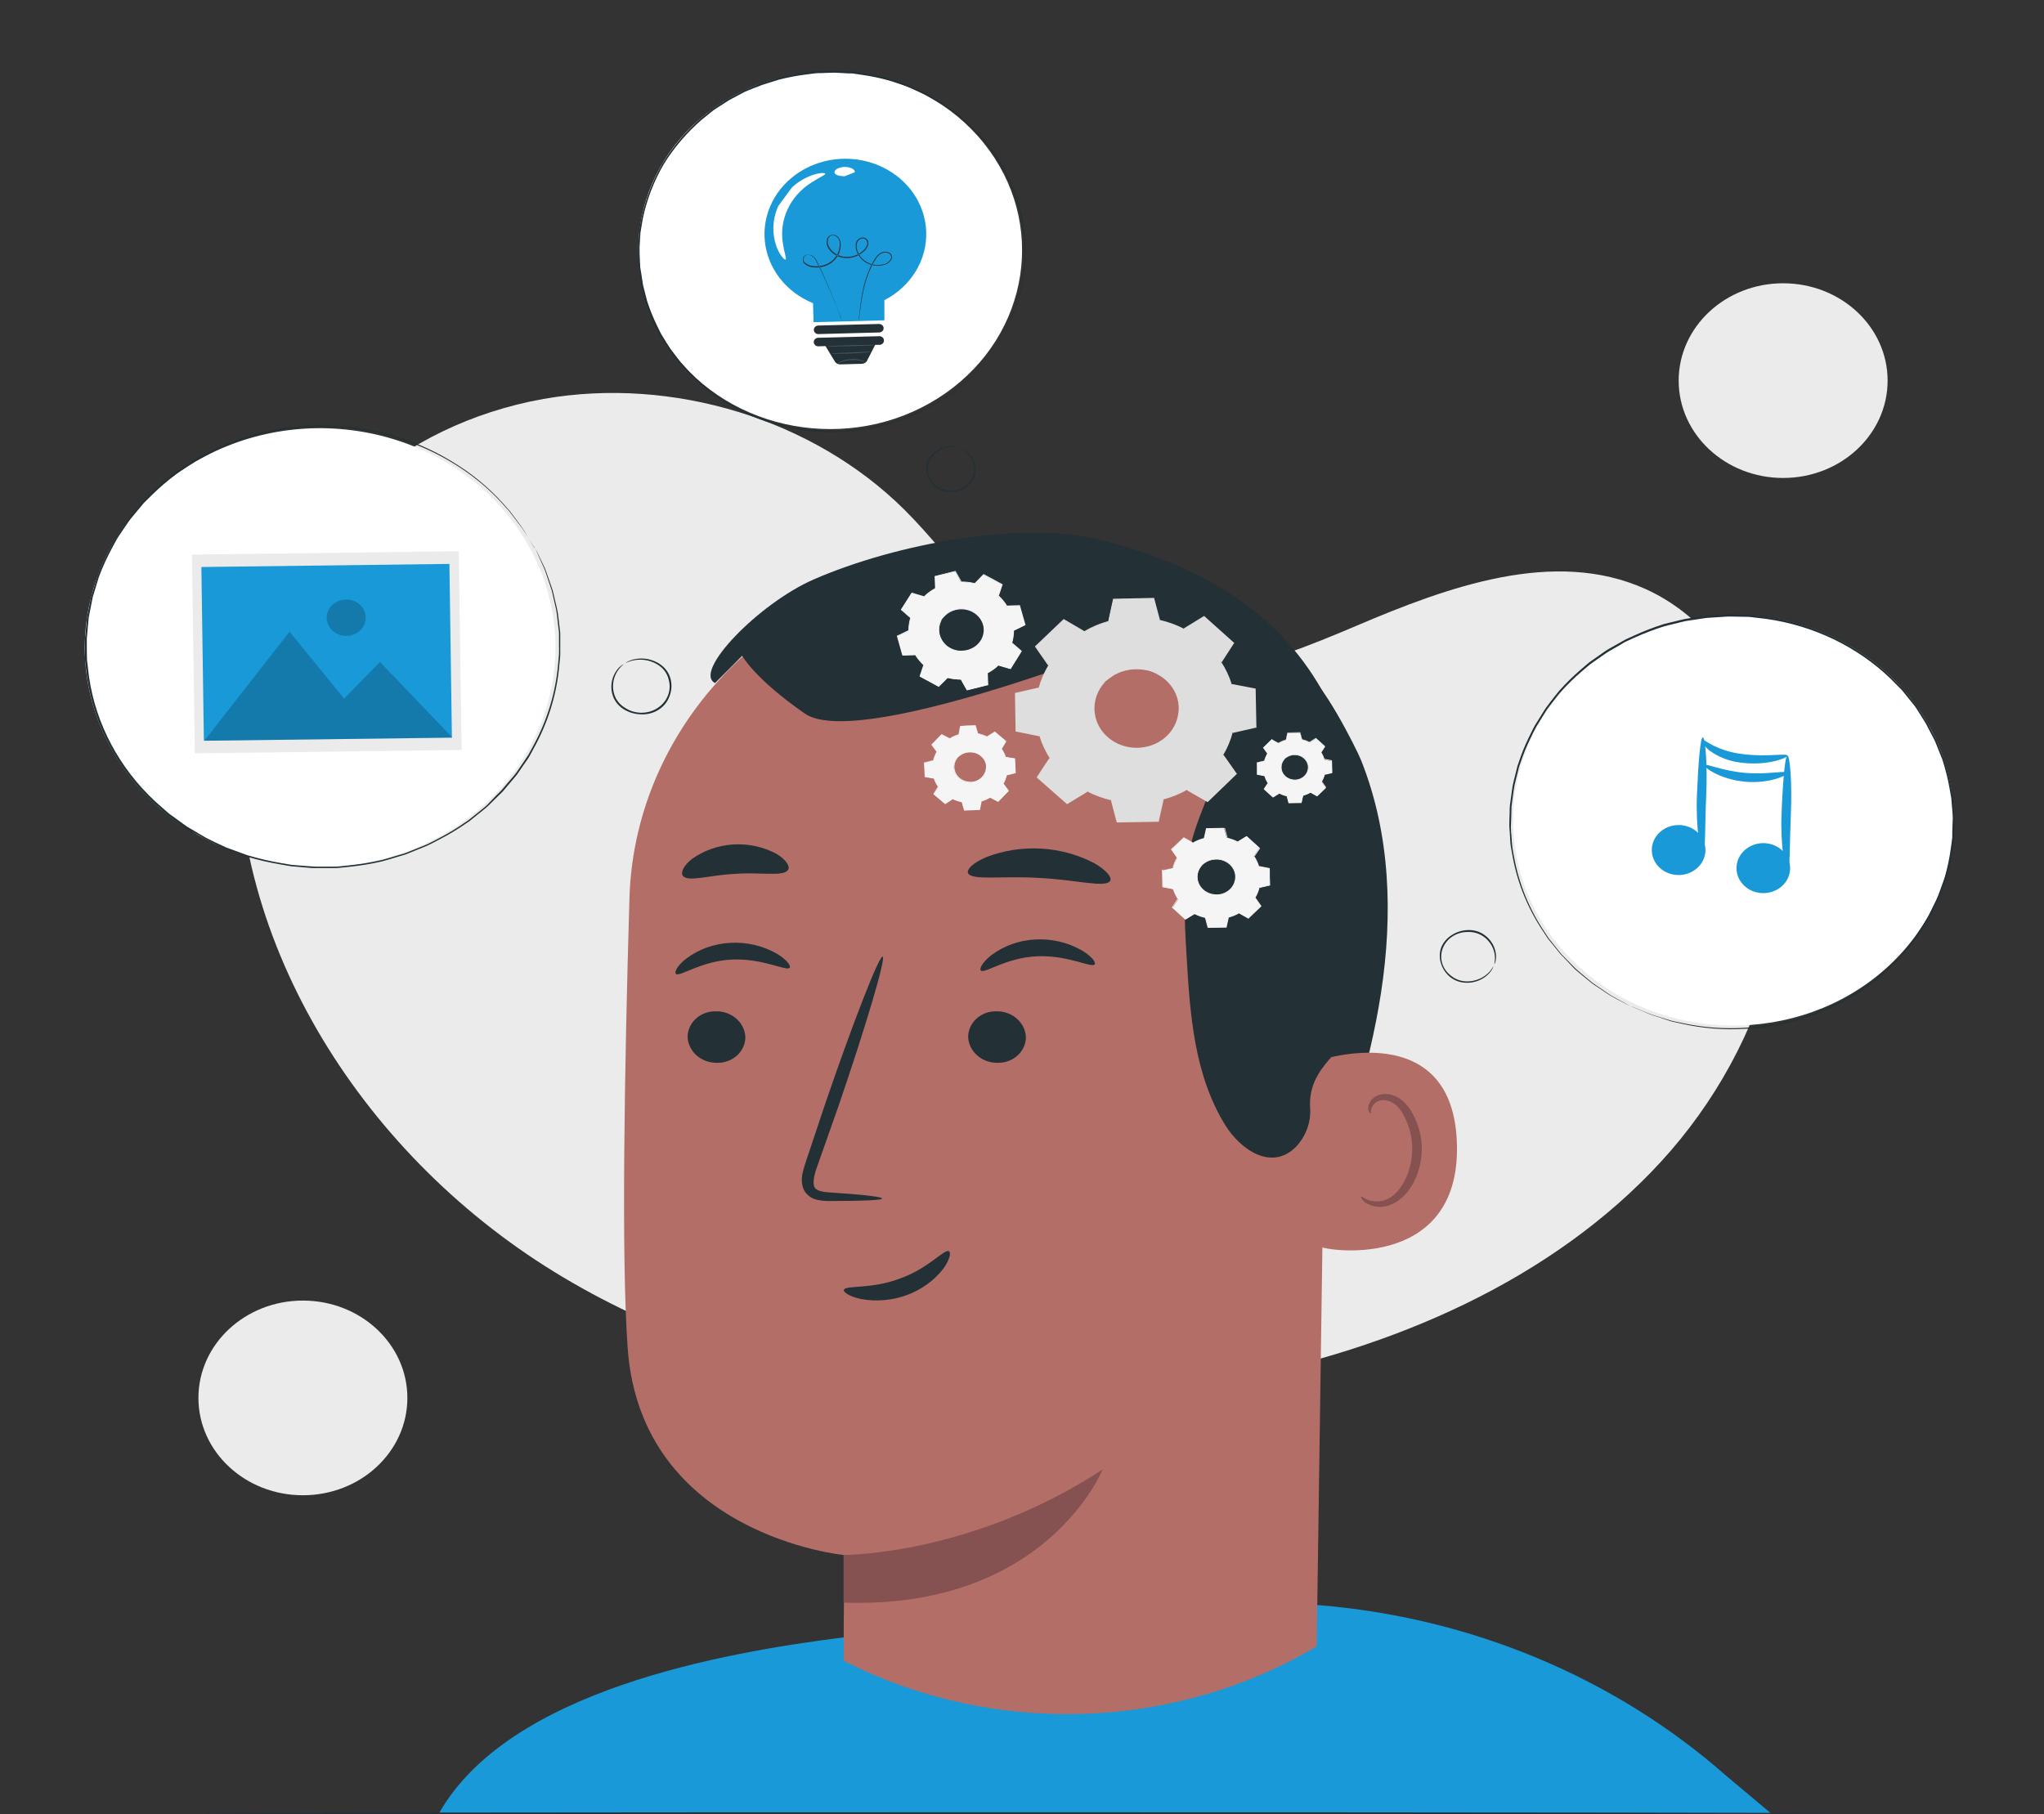 <svg fill-rule="evenodd" height="174.0" preserveAspectRatio="xMinYMin meet" version="1.0" viewBox="0 0 196 174" width="196.0" xmlns="http://www.w3.org/2000/svg" xmlns:xlink="http://www.w3.org/1999/xlink"><rect x="0" y="0" width="196" height="174" fill="#333333" stroke="none"/><title>...</title><desc>...</desc><g clip="0 0 196 174" id="group" transform="scale(1,-1) translate(0,-174)"><g transform=""><g transform=" matrix(1,0,0,-1,0,174)"><g transform=""><path d="M 22.877 68.509 L 23.118 67.01 C 25.13 54.383 34.242 43.678 47.064 39.523 C 48.711 38.987 50.399 38.565 52.114 38.26 C 64.491 36.081 77.982 40.212 86.698 48.859 C 91.825 53.942 95.625 60.619 102.353 63.616 C 111.113 67.512 121.298 63.753 130.063 60.017 C 138.827 56.282 149.033 52.546 157.768 56.48 C 163.243 58.941 166.933 64.046 168.998 69.414 C 174.464 83.608 169.68 100.085 159.262 111.422 C 148.845 122.759 133.545 129.401 117.881 132.346 C 95.932 136.47 71.977 133.567 53.138 121.972 C 34.299 110.376 21.469 89.539 22.877 68.509 Z " style="stroke: none; stroke-opacity: 0.2; stroke-linecap: butt; stroke-width: 1; fill: rgb(92%,92%,92%); fill-rule: evenodd;"/></g><g transform=""><path d="M 29.045 143.401 C 34.578 143.401 39.063 139.222 39.063 134.066 C 39.063 128.91 34.578 124.73 29.045 124.73 C 23.512 124.73 19.027 128.91 19.027 134.066 C 19.027 139.222 23.512 143.401 29.045 143.401 Z " style="stroke: none; stroke-opacity: 0.2; stroke-linecap: butt; stroke-width: 1; fill: rgb(92%,92%,92%); fill-rule: evenodd;"/></g><g transform=""><path d="M 170.986 45.839 C 176.519 45.839 181.004 41.659 181.004 36.503 C 181.004 31.347 176.519 27.167 170.986 27.167 C 165.454 27.167 160.969 31.347 160.969 36.503 C 160.969 41.659 165.454 45.839 170.986 45.839 Z " style="stroke: none; stroke-opacity: 0.2; stroke-linecap: butt; stroke-width: 1; fill: rgb(92%,92%,92%); fill-rule: evenodd;"/></g><g transform=""><path d="M 42.123 173.901 L 169.814 173.901 L 165.507 170.287 C 154.804 160.862 140.99 155.096 126.318 153.928 L 80.884 157.029 C 69.254 158.512 48.81 162.1 42.103 173.886 Z " style="stroke: none; stroke-opacity: 0.2; stroke-linecap: butt; stroke-width: 0; fill: rgb(10%,60%,84%); fill-rule: evenodd;"/><path d="M 42.123 173.901 L 169.814 173.901 L 165.507 170.287 C 154.804 160.862 140.99 155.096 126.318 153.928 L 80.884 157.029 C 69.254 158.512 48.81 162.1 42.103 173.886 " style="stroke: none; stroke-opacity: 0.2; stroke-linecap: butt; stroke-width: 1; fill: none; fill-opacity: 0.2; fill-rule: evenodd;"/></g><g transform=""><path d="M 126.327 116.984 C 128.825 109.836 131.291 102.634 132.43 95.189 C 133.568 87.744 133.336 79.99 130.527 72.941 C 130.119 71.872 126.474 64.704 125.257 64.815 C 124.388 64.895 126.621 71.583 126.18 72.283 C 121.979 79.001 120.832 87.078 121.497 94.827 C 122.163 102.577 123.89 109.55 126.327 116.984 Z " style="stroke: none; stroke-opacity: 0.2; stroke-linecap: butt; stroke-width: 0; fill: rgb(14%,19%,21%); fill-rule: evenodd;"/><path d="M 126.327 116.984 C 128.825 109.836 131.291 102.634 132.43 95.189 C 133.568 87.744 133.336 79.99 130.527 72.941 C 130.119 71.872 126.474 64.704 125.257 64.815 C 124.388 64.895 126.621 71.583 126.18 72.283 C 121.979 79.001 120.832 87.078 121.497 94.827 C 122.163 102.577 123.89 109.55 126.327 116.984 " style="stroke: none; stroke-opacity: 0.2; stroke-linecap: butt; stroke-width: 1; fill: none; fill-opacity: 0.2; fill-rule: evenodd;"/></g><g transform=""><path d="M 96.473 53.288 L 94.604 53.379 C 85.521 53.828 76.954 57.449 70.608 63.521 C 64.261 69.593 60.602 77.669 60.358 86.142 C 59.877 102.474 59.571 120.522 60.183 129.242 C 61.448 147.297 81.002 149.146 81.002 149.146 C 81.002 149.146 80.863 153.978 80.916 159.288 L 81.439 159.547 C 88.398 162.99 96.213 164.651 104.086 164.362 C 111.96 164.072 119.61 161.843 126.257 157.9 L 127.253 88.322 C 127.918 69.456 116.705 53.386 96.473 53.288 Z " style="stroke: none; stroke-opacity: 0.2; stroke-linecap: butt; stroke-width: 1; fill: rgb(70%,43%,41%); fill-rule: evenodd;"/></g><g transform=""><path d="M 80.888 149.127 C 80.888 149.127 93.135 149.192 105.732 140.925 C 105.732 140.925 100.328 154.369 80.888 153.696 L 80.888 149.127 Z " style="stroke: none; stroke-opacity: 0.2; stroke-linecap: butt; stroke-width: 1; fill: rgb(52%,32%,32%); fill-rule: evenodd;"/></g><g transform=""><path d="M 65.935 99.457 C 65.966 100.13 66.278 100.764 66.805 101.225 C 67.331 101.686 68.029 101.938 68.751 101.926 C 69.105 101.935 69.457 101.878 69.786 101.758 C 70.116 101.638 70.416 101.458 70.67 101.228 C 70.923 100.998 71.125 100.724 71.263 100.42 C 71.401 100.117 71.473 99.791 71.474 99.461 C 71.443 98.788 71.132 98.153 70.605 97.691 C 70.079 97.229 69.38 96.977 68.657 96.988 C 68.303 96.98 67.951 97.037 67.622 97.157 C 67.292 97.277 66.991 97.458 66.738 97.688 C 66.484 97.918 66.282 98.193 66.144 98.497 C 66.006 98.801 65.935 99.127 65.935 99.457 Z " style="stroke: none; stroke-opacity: 0.2; stroke-linecap: butt; stroke-width: 1; fill: rgb(14%,19%,21%); fill-rule: evenodd;"/></g><g transform=""><path d="M 64.816 93.401 C 65.179 93.72 67.192 92.168 70.172 92.027 C 73.152 91.887 75.413 93.169 75.719 92.815 C 75.871 92.655 75.487 92.054 74.495 91.464 C 73.158 90.697 71.6 90.333 70.033 90.422 C 68.482 90.499 66.997 91.031 65.792 91.944 C 64.914 92.632 64.641 93.256 64.816 93.401 Z " style="stroke: none; stroke-opacity: 0.2; stroke-linecap: butt; stroke-width: 1; fill: rgb(14%,19%,21%); fill-rule: evenodd;"/></g><g transform=""><path d="M 92.836 99.457 C 92.868 100.13 93.18 100.764 93.706 101.225 C 94.232 101.686 94.93 101.938 95.653 101.926 C 96.006 101.935 96.358 101.878 96.688 101.758 C 97.017 101.638 97.317 101.458 97.571 101.228 C 97.825 100.998 98.026 100.724 98.165 100.42 C 98.303 100.117 98.374 99.791 98.376 99.461 C 98.344 98.788 98.032 98.154 97.506 97.692 C 96.98 97.23 96.281 96.978 95.559 96.988 C 95.205 96.979 94.852 97.036 94.522 97.156 C 94.192 97.276 93.892 97.457 93.638 97.687 C 93.384 97.917 93.182 98.192 93.044 98.496 C 92.907 98.8 92.836 99.127 92.836 99.457 L 92.836 99.457 Z " style="stroke: none; stroke-opacity: 0.2; stroke-linecap: butt; stroke-width: 1; fill: rgb(14%,19%,21%); fill-rule: evenodd;"/></g><g transform=""><path d="M 94.061 93.081 C 94.424 93.401 96.441 91.849 99.421 91.712 C 102.4 91.575 104.662 92.853 104.964 92.495 C 105.115 92.336 104.736 91.734 103.739 91.149 C 102.402 90.379 100.842 90.013 99.274 90.102 C 97.724 90.177 96.239 90.71 95.036 91.624 C 94.159 92.317 93.885 92.937 94.061 93.081 Z " style="stroke: none; stroke-opacity: 0.2; stroke-linecap: butt; stroke-width: 1; fill: rgb(14%,19%,21%); fill-rule: evenodd;"/></g><g transform=""><path d="M 84.591 114.941 C 84.591 114.785 82.725 114.561 79.692 114.367 C 78.928 114.332 78.198 114.226 78.059 113.75 C 77.92 113.275 78.128 112.468 78.447 111.624 C 79.067 109.874 79.715 108.037 80.39 106.115 C 83.076 98.274 84.978 91.841 84.639 91.742 C 84.301 91.643 81.847 97.92 79.161 105.761 C 78.516 107.694 77.9 109.535 77.312 111.3 C 77.071 112.118 76.63 113.058 77.079 114.1 C 77.202 114.345 77.384 114.56 77.611 114.729 C 77.837 114.898 78.102 115.016 78.386 115.074 C 78.813 115.16 79.251 115.195 79.688 115.181 C 82.729 115.181 84.586 115.101 84.591 114.941 Z " style="stroke: none; stroke-opacity: 0.2; stroke-linecap: butt; stroke-width: 1; fill: rgb(14%,19%,21%); fill-rule: evenodd;"/></g><g transform=""><path d="M 92.825 83.734 C 93.159 84.472 96.115 83.974 99.634 84.198 C 103.153 84.362 106.026 85.18 106.451 84.48 C 106.643 84.145 106.112 83.46 104.928 82.783 C 103.358 81.96 101.607 81.481 99.808 81.383 C 98.01 81.284 96.211 81.567 94.547 82.212 C 93.29 82.756 92.678 83.38 92.825 83.734 Z " style="stroke: none; stroke-opacity: 0.2; stroke-linecap: butt; stroke-width: 1; fill: rgb(14%,19%,21%); fill-rule: evenodd;"/></g><g transform=""><path d="M 65.486 84.008 C 66.033 84.62 68.066 83.909 70.535 83.806 C 72.985 83.624 75.107 84.103 75.569 83.426 C 75.769 83.102 75.418 82.478 74.487 81.904 C 73.236 81.223 71.796 80.904 70.35 80.987 C 68.903 81.069 67.516 81.55 66.363 82.368 C 65.51 83.045 65.245 83.703 65.486 84.008 Z " style="stroke: none; stroke-opacity: 0.2; stroke-linecap: butt; stroke-width: 1; fill: rgb(14%,19%,21%); fill-rule: evenodd;"/></g><g transform=""><path d="M 126.314 101.759 C 126.636 101.607 139.426 97.426 139.708 109.798 C 139.989 122.169 126.6 119.883 126.567 119.525 C 126.534 119.168 126.314 101.759 126.314 101.759 Z " style="stroke: none; stroke-opacity: 0.2; stroke-linecap: butt; stroke-width: 1; fill: rgb(70%,43%,41%); fill-rule: evenodd;"/></g><g transform=""><path d="M 130.518 114.758 C 130.576 114.72 130.751 114.907 131.147 115.067 C 131.702 115.276 132.323 115.276 132.878 115.067 C 134.27 114.557 135.401 112.461 135.417 110.227 C 135.427 109.166 135.181 108.115 134.699 107.154 C 134.29 106.259 133.629 105.632 132.923 105.533 C 132.655 105.472 132.374 105.501 132.127 105.615 C 131.88 105.728 131.683 105.919 131.572 106.153 C 131.4 106.503 131.49 106.746 131.421 106.769 C 131.351 106.792 131.131 106.568 131.225 106.054 C 131.294 105.747 131.472 105.471 131.731 105.27 C 132.091 105.006 132.548 104.883 133.005 104.928 C 134.029 104.974 134.968 105.833 135.454 106.8 C 136.042 107.857 136.345 109.032 136.336 110.224 C 136.307 112.719 134.988 115.082 133.07 115.633 C 132.716 115.739 132.341 115.768 131.973 115.719 C 131.605 115.669 131.255 115.543 130.947 115.348 C 130.547 115.055 130.49 114.785 130.518 114.758 Z " style="stroke: none; stroke-opacity: 0.2; stroke-linecap: butt; stroke-width: 1; fill: rgb(52%,32%,32%); fill-rule: evenodd;"/></g><g transform=""><path d="M 68.568 65.507 C 66.404 64.427 72.768 57.868 78.018 55.574 C 85.958 52.108 98.118 49.894 105.499 51.77 C 114.39 54.01 121.828 58.032 126.355 65.496 C 130.882 72.96 132.686 81.699 132.543 90.281 C 132.499 92.899 132.241 95.63 130.772 97.863 C 128.951 100.621 125.416 102.383 125.624 106.157 C 125.683 106.841 125.596 107.53 125.367 108.183 C 125.139 108.836 124.774 109.44 124.293 109.961 C 121.897 112.396 118.893 110.167 117.497 107.914 C 114.517 103.102 114.112 97.319 113.786 91.769 C 113.549 87.824 113.325 83.78 114.468 79.975 C 115.092 77.906 116.1 75.946 116.607 73.846 C 117.113 71.746 117.015 69.372 115.586 67.68 C 115.257 67.314 114.892 66.978 114.496 66.675 C 112.623 65.192 110.361 64.199 107.941 63.798 C 105.521 63.397 103.03 63.602 100.723 64.392 C 93.281 66.945 80.557 70.772 77.193 68.444 C 72.352 65.096 71.172 62.894 71.172 62.894 L 68.568 65.507 Z " style="stroke: none; stroke-opacity: 0.2; stroke-linecap: butt; stroke-width: 1; fill: rgb(14%,19%,21%); fill-rule: evenodd;"/></g><g transform=""><path d="M 80.92 123.699 C 80.847 123.904 81.418 124.334 82.553 124.581 C 84.032 124.848 85.561 124.716 86.962 124.201 C 88.363 123.685 89.577 122.808 90.46 121.671 C 91.097 120.781 91.203 120.104 90.995 119.997 C 90.538 119.765 89.036 121.652 86.293 122.618 C 83.566 123.661 81.096 123.235 80.92 123.699 Z " style="stroke: none; stroke-opacity: 0.2; stroke-linecap: butt; stroke-width: 1; fill: rgb(14%,19%,21%); fill-rule: evenodd;"/></g><g transform=""><path d="M 103.985 60.535 C 104.704 60.129 105.478 59.814 106.287 59.599 L 106.765 57.476 L 110.618 57.411 L 111.169 59.519 C 111.987 59.707 112.773 59.996 113.508 60.379 L 115.455 59.188 L 118.231 61.684 L 117.007 63.536 C 117.442 64.208 117.779 64.931 118.007 65.686 L 120.289 66.127 L 120.354 69.719 L 118.093 70.236 C 117.891 70.997 117.582 71.73 117.174 72.416 L 118.452 74.231 L 115.794 76.814 L 113.802 75.692 C 113.08 76.095 112.305 76.408 111.496 76.624 L 111.022 78.75 L 107.169 78.811 L 106.613 76.703 C 105.798 76.515 105.013 76.227 104.278 75.847 L 102.323 77.034 L 99.547 74.539 L 100.772 72.686 C 100.336 72.015 100 71.292 99.772 70.537 L 97.49 70.095 L 97.42 66.504 L 99.686 65.987 C 99.886 65.225 100.195 64.492 100.605 63.807 L 99.327 61.992 L 102.005 59.409 L 103.997 60.55 L 103.985 60.535 Z M 106.026 65.317 C 105.457 65.865 105.076 66.558 104.93 67.308 C 104.785 68.058 104.881 68.832 105.207 69.531 C 105.533 70.23 106.074 70.823 106.762 71.236 C 107.45 71.648 108.254 71.861 109.072 71.848 C 109.89 71.835 110.685 71.596 111.357 71.161 C 112.029 70.727 112.548 70.116 112.847 69.407 C 113.147 68.697 113.214 67.921 113.04 67.176 C 112.867 66.431 112.46 65.751 111.871 65.222 C 111.082 64.517 110.026 64.131 108.934 64.149 C 107.841 64.167 106.8 64.587 106.038 65.317 L 106.026 65.317 Z " style="stroke: none; stroke-opacity: 0.2; stroke-linecap: butt; stroke-width: 1; fill: rgb(87%,87%,87%); fill-rule: evenodd;"/></g><g transform=""><path d="M 106.038 65.317 C 106.257 65.07 106.517 64.858 106.809 64.689 C 107.606 64.205 108.559 63.995 109.503 64.096 C 110.159 64.159 110.788 64.366 111.34 64.701 C 111.974 65.087 112.486 65.624 112.822 66.257 C 113.005 66.599 113.132 66.964 113.198 67.341 C 113.273 67.732 113.282 68.131 113.222 68.524 C 113.103 69.36 112.7 70.138 112.072 70.744 C 111.444 71.351 110.624 71.754 109.732 71.895 C 108.903 72.024 108.05 71.922 107.283 71.602 C 106.635 71.333 106.07 70.916 105.642 70.389 C 105.214 69.862 104.936 69.243 104.833 68.589 C 104.696 67.712 104.888 66.819 105.376 66.059 C 105.546 65.773 105.765 65.516 106.025 65.298 C 106.05 65.317 105.776 65.553 105.458 66.082 C 105.015 66.833 104.854 67.701 105.001 68.547 C 105.107 69.168 105.379 69.754 105.791 70.252 C 106.203 70.75 106.743 71.143 107.36 71.396 C 108.089 71.695 108.895 71.787 109.679 71.663 C 110.522 71.53 111.297 71.149 111.89 70.576 C 112.484 70.003 112.865 69.268 112.977 68.478 C 113.045 68.101 113.045 67.715 112.977 67.337 C 112.919 66.98 112.802 66.634 112.63 66.31 C 112.337 65.743 111.896 65.254 111.348 64.888 C 110.799 64.521 110.161 64.288 109.491 64.21 C 108.578 64.103 107.653 64.284 106.862 64.724 C 106.299 65.077 106.058 65.34 106.038 65.317 Z " style="stroke: none; stroke-opacity: 0.2; stroke-linecap: butt; stroke-width: 1; fill: rgb(87%,87%,87%); fill-rule: evenodd;"/></g><g transform=""><path d="M 103.985 60.535 L 103.854 60.47 L 103.474 60.265 L 101.972 59.439 L 102.021 59.439 L 99.36 62.038 L 99.36 61.969 L 100.641 63.78 L 100.666 63.814 L 100.666 63.849 C 100.262 64.529 99.957 65.257 99.76 66.013 L 99.76 66.055 L 99.711 66.055 L 97.425 66.58 L 97.49 66.504 C 97.514 67.645 97.539 68.832 97.567 70.091 L 97.494 70.012 L 99.776 70.449 L 99.833 70.449 L 99.833 70.502 C 100.063 71.247 100.396 71.961 100.825 72.625 L 100.858 72.675 L 100.825 72.724 L 99.621 74.581 L 99.621 74.459 L 102.397 76.951 L 102.262 76.951 L 104.209 75.756 L 104.262 75.722 L 104.324 75.752 C 105.051 76.128 105.827 76.413 106.634 76.601 L 106.703 76.601 L 106.703 76.662 C 106.875 77.323 107.067 78.043 107.259 78.769 L 107.144 78.689 L 110.998 78.625 L 110.884 78.712 C 111.035 78.039 111.194 77.316 111.357 76.585 L 111.357 76.521 L 111.426 76.502 C 112.224 76.288 112.989 75.979 113.7 75.581 L 113.7 75.581 L 113.761 75.547 L 113.823 75.581 L 115.815 76.703 L 115.668 76.722 L 118.346 74.139 L 118.346 74.276 L 117.072 72.462 L 117.035 72.404 L 117.068 72.347 C 117.472 71.67 117.779 70.946 117.978 70.194 L 117.978 70.133 L 118.048 70.133 L 120.309 69.616 L 120.224 69.722 C 120.199 68.497 120.177 67.3 120.158 66.131 L 120.244 66.23 L 117.966 65.785 L 117.901 65.785 L 117.901 65.728 C 117.676 64.982 117.344 64.268 116.913 63.605 L 116.884 63.552 L 116.913 63.502 L 118.138 61.65 L 118.138 61.764 L 115.386 59.249 L 115.501 59.249 L 113.549 60.432 L 113.504 60.459 L 113.459 60.436 C 112.731 60.057 111.953 59.77 111.145 59.58 L 111.1 59.58 L 111.1 59.538 C 110.9 58.777 110.72 58.081 110.553 57.427 L 110.622 57.476 L 106.769 57.526 L 106.818 57.484 C 106.626 58.332 106.463 59.028 106.332 59.607 L 106.332 59.63 L 106.312 59.63 C 105.704 59.788 105.113 59.999 104.548 60.261 L 104.14 60.466 L 104.001 60.531 L 104.128 60.447 C 104.217 60.398 104.352 60.322 104.536 60.231 C 105.095 59.95 105.685 59.726 106.295 59.561 L 106.267 59.588 C 106.393 59.009 106.544 58.313 106.728 57.461 L 106.728 57.423 L 106.769 57.423 L 110.622 57.343 L 110.679 57.343 L 110.679 57.392 C 110.855 58.043 111.039 58.735 111.243 59.5 L 111.186 59.447 C 112.01 59.633 112.803 59.92 113.545 60.303 L 113.459 60.303 L 115.403 59.108 L 115.464 59.074 L 115.517 59.12 L 118.293 61.608 L 118.35 61.661 L 118.309 61.722 L 117.105 63.582 L 117.105 63.483 C 117.548 64.159 117.89 64.889 118.121 65.652 L 118.04 65.583 L 120.322 66.021 L 120.407 66.04 L 120.407 66.12 C 120.426 67.289 120.449 68.486 120.477 69.711 L 120.477 69.795 L 120.387 69.795 L 118.125 70.312 L 118.207 70.236 C 118.004 71.007 117.693 71.749 117.28 72.443 L 117.28 72.328 C 117.699 72.93 118.125 73.534 118.558 74.143 L 118.607 74.215 L 118.542 74.28 L 115.868 76.863 L 115.803 76.928 L 115.721 76.882 L 113.729 75.741 L 113.851 75.741 C 113.121 76.15 112.336 76.468 111.516 76.684 L 111.602 76.601 C 111.439 77.331 111.275 78.054 111.124 78.724 L 111.124 78.811 L 111.031 78.811 L 107.177 78.876 L 107.083 78.876 L 107.063 78.792 C 106.871 78.065 106.683 77.343 106.507 76.684 L 106.593 76.76 C 105.767 76.569 104.971 76.277 104.226 75.893 L 104.344 75.893 L 102.393 77.08 L 102.319 77.126 L 102.258 77.069 L 99.466 74.611 L 99.404 74.558 L 99.449 74.489 C 99.858 73.843 100.286 73.211 100.674 72.637 L 100.674 72.736 C 100.235 72.057 99.896 71.326 99.666 70.563 L 99.739 70.628 L 97.457 70.164 L 97.384 70.164 L 97.384 70.095 C 97.362 68.827 97.343 67.63 97.327 66.504 L 97.327 66.443 L 97.392 66.443 L 99.653 65.93 L 99.596 65.983 C 99.802 65.217 100.117 64.48 100.531 63.791 L 100.531 63.86 L 99.262 62.038 L 99.237 62 L 99.27 61.969 L 101.96 59.401 L 101.984 59.378 L 102.009 59.378 L 103.474 60.231 L 103.854 60.451 L 103.985 60.535 Z " style="stroke: none; stroke-opacity: 0.2; stroke-linecap: butt; stroke-width: 1; fill: rgb(87%,87%,87%); fill-rule: evenodd;"/></g><g transform=""><path d="M 88.616 57.183 C 88.929 56.886 89.285 56.63 89.673 56.422 L 89.624 55.281 L 91.596 54.798 L 92.163 55.814 C 92.609 55.813 93.052 55.868 93.482 55.977 L 94.298 55.136 L 96.078 56.088 L 95.711 57.179 C 96.028 57.473 96.303 57.804 96.527 58.165 L 97.752 58.123 L 98.274 59.957 L 97.184 60.489 C 97.185 60.903 97.126 61.315 97.009 61.714 L 97.907 62.494 L 96.886 64.138 L 95.711 63.795 C 95.398 64.092 95.044 64.348 94.657 64.556 L 94.702 65.697 L 92.731 66.184 L 92.163 65.169 C 91.718 65.169 91.275 65.114 90.845 65.005 L 90.008 65.846 L 88.249 64.891 L 88.616 63.799 C 88.299 63.505 88.025 63.174 87.799 62.814 L 86.575 62.855 L 86.052 61.033 L 87.142 60.501 C 87.141 60.087 87.201 59.674 87.322 59.276 L 86.403 58.48 L 87.424 56.841 L 88.6 57.183 L 88.616 57.183 Z M 90.318 59.397 C 90.102 59.745 90.001 60.146 90.028 60.547 C 90.055 60.949 90.21 61.334 90.472 61.654 C 90.734 61.973 91.092 62.214 91.5 62.344 C 91.909 62.474 92.35 62.489 92.767 62.386 C 93.184 62.283 93.56 62.067 93.845 61.765 C 94.131 61.463 94.314 61.089 94.372 60.69 C 94.43 60.292 94.359 59.886 94.169 59.524 C 93.98 59.163 93.679 58.862 93.306 58.659 C 93.058 58.525 92.784 58.437 92.499 58.401 C 92.215 58.365 91.925 58.382 91.648 58.451 C 91.37 58.519 91.11 58.638 90.882 58.801 C 90.654 58.963 90.462 59.166 90.318 59.397 Z " style="stroke: none; stroke-opacity: 0.2; stroke-linecap: butt; stroke-width: 1; fill: rgb(96%,96%,96%); fill-rule: evenodd;"/></g><g transform=""><path d="M 90.317 59.397 C 90.396 59.245 90.501 59.105 90.628 58.983 C 90.97 58.639 91.431 58.419 91.93 58.359 C 92.275 58.315 92.626 58.347 92.954 58.454 C 93.332 58.578 93.667 58.793 93.926 59.078 C 94.213 59.395 94.39 59.784 94.436 60.196 C 94.489 60.639 94.389 61.085 94.151 61.471 C 93.908 61.854 93.543 62.156 93.106 62.334 C 92.899 62.42 92.678 62.474 92.452 62.494 C 92.239 62.519 92.022 62.511 91.811 62.471 C 91.417 62.405 91.049 62.241 90.746 61.996 C 90.487 61.781 90.283 61.515 90.15 61.216 C 89.96 60.781 89.937 60.299 90.085 59.85 C 90.135 59.688 90.213 59.535 90.317 59.397 C 90.248 59.55 90.186 59.706 90.134 59.865 C 90.008 60.302 90.043 60.765 90.232 61.182 C 90.361 61.474 90.561 61.734 90.816 61.943 C 91.107 62.171 91.457 62.325 91.832 62.388 C 92.034 62.416 92.239 62.416 92.44 62.388 C 92.653 62.367 92.862 62.314 93.057 62.232 C 93.47 62.064 93.815 61.777 94.04 61.414 C 94.266 61.05 94.364 60.63 94.318 60.212 C 94.297 60.013 94.242 59.819 94.155 59.637 C 94.076 59.46 93.969 59.296 93.836 59.15 C 93.592 58.878 93.275 58.671 92.918 58.549 C 92.606 58.444 92.272 58.408 91.942 58.446 C 91.459 58.497 91.009 58.698 90.664 59.017 C 90.541 59.138 90.426 59.265 90.317 59.397 L 90.317 59.397 Z " style="stroke: none; stroke-opacity: 0.2; stroke-linecap: butt; stroke-width: 1; fill: rgb(96%,96%,96%); fill-rule: evenodd;"/></g><g transform=""><path d="M 88.615 57.183 L 88.542 57.183 L 88.317 57.126 L 87.436 56.879 L 87.456 56.879 C 87.199 57.301 86.856 57.857 86.444 58.526 L 86.444 58.492 L 87.35 59.253 L 87.35 59.272 C 87.237 59.669 87.179 60.078 87.179 60.489 L 87.179 60.512 L 86.089 61.045 L 86.113 60.999 C 86.276 61.577 86.452 62.188 86.64 62.833 L 86.591 62.798 L 87.815 62.753 L 87.848 62.753 L 87.848 62.779 C 88.072 63.136 88.347 63.462 88.665 63.75 L 88.689 63.772 L 88.689 63.803 C 88.579 64.141 88.452 64.514 88.326 64.895 L 88.297 64.834 L 90.061 65.785 L 89.991 65.785 C 90.248 65.522 90.538 65.237 90.828 64.944 L 90.853 64.921 L 90.885 64.921 C 91.31 65.027 91.748 65.08 92.187 65.081 L 92.224 65.081 L 92.224 65.112 C 92.404 65.431 92.596 65.777 92.796 66.127 L 92.726 66.101 L 94.694 65.614 L 94.645 65.671 C 94.645 65.29 94.616 64.91 94.6 64.529 L 94.6 64.491 L 94.633 64.491 C 95.014 64.282 95.364 64.026 95.674 63.731 L 95.674 63.731 L 95.702 63.704 L 95.739 63.704 L 96.91 64.046 L 96.841 64.073 C 97.184 63.517 97.527 62.974 97.862 62.433 L 97.862 62.506 C 97.56 62.239 97.257 61.981 96.96 61.722 L 96.935 61.699 L 96.935 61.665 C 97.052 61.271 97.111 60.864 97.111 60.455 L 97.111 60.421 L 97.143 60.421 L 98.233 59.888 L 98.205 59.953 C 98.025 59.325 97.853 58.713 97.682 58.119 L 97.743 58.157 L 96.519 58.199 L 96.486 58.199 L 96.486 58.172 C 96.268 57.816 96 57.489 95.69 57.199 L 95.665 57.176 L 95.665 57.145 L 96.033 56.053 L 96.057 56.11 L 94.298 55.152 L 94.359 55.152 L 93.518 55.989 L 93.518 56.008 L 93.494 56.008 C 93.069 55.897 92.629 55.84 92.187 55.84 L 92.163 55.84 L 92.163 55.818 L 91.596 54.802 L 91.636 54.802 L 89.632 55.327 L 89.652 55.3 C 89.652 55.76 89.681 56.133 89.689 56.441 C 89.4 56.595 89.127 56.773 88.873 56.974 L 88.689 57.126 L 88.628 57.176 C 88.644 57.155 88.661 57.136 88.681 57.119 C 88.722 57.084 88.779 57.027 88.861 56.959 C 89.111 56.75 89.385 56.566 89.677 56.411 L 89.677 56.411 C 89.677 56.099 89.644 55.722 89.624 55.27 L 89.624 55.247 L 89.648 55.247 L 91.612 54.752 L 91.64 54.752 L 91.64 54.775 L 92.212 55.791 L 92.175 55.772 C 92.624 55.769 93.072 55.823 93.506 55.932 L 93.461 55.932 L 94.278 55.091 L 94.306 55.064 L 94.339 55.064 L 96.102 56.015 L 96.139 56.034 L 96.139 56.069 C 96.019 56.426 95.897 56.791 95.772 57.164 L 95.772 57.115 C 96.089 57.411 96.364 57.745 96.588 58.108 L 96.535 58.081 L 97.76 58.039 L 97.809 58.039 L 97.809 58.081 C 97.977 58.677 98.151 59.288 98.331 59.915 L 98.331 59.961 L 98.29 59.961 L 97.2 60.493 L 97.233 60.444 C 97.232 60.863 97.172 61.28 97.053 61.684 L 97.053 61.627 L 97.956 62.407 L 97.992 62.441 L 97.964 62.479 L 96.943 64.122 L 96.919 64.16 L 96.87 64.16 L 95.698 63.818 L 95.759 63.818 C 95.442 64.116 95.082 64.372 94.69 64.579 L 94.722 64.526 C 94.722 64.906 94.751 65.313 94.767 65.667 L 94.767 65.713 L 94.718 65.713 L 92.751 66.2 L 92.706 66.2 L 92.681 66.158 L 92.11 65.142 L 92.167 65.172 C 91.716 65.171 91.267 65.115 90.832 65.005 L 90.893 65.005 L 90.052 65.842 L 90.024 65.876 L 89.983 65.853 L 88.224 64.898 L 88.183 64.876 L 88.183 64.838 C 88.309 64.457 88.436 64.077 88.55 63.746 L 88.55 63.795 C 88.233 63.497 87.959 63.162 87.734 62.798 L 87.783 62.825 L 86.558 62.863 L 86.517 62.863 L 86.517 62.829 C 86.338 62.187 86.166 61.576 86.003 60.995 L 86.003 60.961 L 86.036 60.961 L 87.13 60.432 L 87.105 60.466 C 87.107 60.048 87.169 59.633 87.289 59.23 L 87.289 59.264 L 86.391 58.481 L 86.391 58.458 L 87.424 56.849 L 88.289 57.115 L 88.513 57.183 L 88.615 57.183 Z " style="stroke: none; stroke-opacity: 0.2; stroke-linecap: butt; stroke-width: 1; fill: rgb(96%,96%,96%); fill-rule: evenodd;"/></g><g transform=""><path d="M 91.061 70.814 C 91.328 70.651 91.618 70.523 91.922 70.434 L 92.077 69.624 L 93.535 69.563 L 93.767 70.354 C 94.078 70.419 94.378 70.52 94.661 70.654 L 95.384 70.187 L 96.462 71.103 L 96.029 71.819 C 96.203 72.068 96.34 72.338 96.437 72.621 L 97.302 72.766 L 97.372 74.124 L 96.519 74.341 C 96.454 74.631 96.345 74.912 96.196 75.174 L 96.698 75.851 L 95.719 76.856 L 94.951 76.448 C 94.683 76.611 94.394 76.738 94.09 76.829 L 93.935 77.635 L 92.477 77.7 L 92.241 76.905 C 91.929 76.844 91.628 76.743 91.347 76.605 L 90.624 77.076 L 89.546 76.159 L 89.983 75.444 C 89.809 75.195 89.671 74.925 89.575 74.641 L 88.706 74.497 L 88.64 73.139 L 89.489 72.918 C 89.557 72.628 89.665 72.348 89.812 72.085 L 89.31 71.412 L 90.293 70.407 L 91.061 70.814 L 91.061 70.814 Z M 91.877 72.602 C 91.668 72.815 91.531 73.082 91.483 73.367 C 91.436 73.653 91.481 73.945 91.612 74.207 C 91.743 74.469 91.955 74.689 92.22 74.839 C 92.485 74.989 92.792 75.062 93.102 75.049 C 93.412 75.036 93.711 74.938 93.961 74.767 C 94.211 74.596 94.4 74.359 94.506 74.088 C 94.612 73.816 94.629 73.521 94.555 73.24 C 94.481 72.96 94.319 72.706 94.09 72.511 C 93.783 72.254 93.381 72.12 92.97 72.137 C 92.558 72.154 92.17 72.321 91.89 72.602 L 91.877 72.602 Z " style="stroke: none; stroke-opacity: 0.2; stroke-linecap: butt; stroke-width: 1; fill: rgb(96%,96%,96%); fill-rule: evenodd;"/></g><g transform=""><path d="M 91.889 72.602 C 91.97 72.508 92.067 72.425 92.175 72.359 C 92.471 72.167 92.829 72.079 93.188 72.108 C 93.436 72.123 93.678 72.195 93.89 72.317 C 94.134 72.458 94.334 72.656 94.469 72.891 C 94.542 73.019 94.594 73.156 94.625 73.299 C 94.658 73.446 94.665 73.598 94.645 73.748 C 94.61 74.065 94.467 74.363 94.237 74.6 C 94.004 74.833 93.698 74.993 93.363 75.056 C 93.204 75.081 93.041 75.081 92.882 75.056 C 92.727 75.042 92.575 75.006 92.432 74.95 C 92.185 74.854 91.968 74.702 91.801 74.507 C 91.634 74.312 91.522 74.081 91.477 73.835 C 91.415 73.504 91.477 73.162 91.653 72.869 C 91.715 72.762 91.794 72.666 91.889 72.583 C 91.889 72.583 91.8 72.682 91.685 72.888 C 91.553 73.128 91.496 73.398 91.521 73.668 C 91.547 73.937 91.653 74.194 91.828 74.409 C 91.994 74.611 92.213 74.769 92.465 74.866 C 92.596 74.916 92.733 74.948 92.873 74.961 C 93.025 74.984 93.179 74.984 93.331 74.961 C 93.645 74.9 93.93 74.748 94.147 74.527 C 94.363 74.303 94.499 74.021 94.535 73.721 C 94.559 73.581 94.559 73.438 94.535 73.299 C 94.509 73.165 94.461 73.037 94.392 72.918 C 94.266 72.691 94.077 72.501 93.845 72.367 C 93.645 72.247 93.416 72.174 93.18 72.153 C 92.833 72.123 92.486 72.201 92.192 72.374 C 91.987 72.511 91.898 72.61 91.889 72.602 Z " style="stroke: none; stroke-opacity: 0.2; stroke-linecap: butt; stroke-width: 1; fill: rgb(96%,96%,96%); fill-rule: evenodd;"/></g><g transform=""><path d="M 91.06 70.814 L 91.007 70.791 L 90.864 70.715 L 90.285 70.419 L 89.309 71.431 L 89.309 71.404 L 89.819 72.077 C 89.675 72.34 89.568 72.618 89.501 72.907 L 89.501 72.907 L 88.652 73.127 L 88.676 73.097 C 88.697 73.527 88.721 73.98 88.746 74.455 L 88.717 74.425 L 89.583 74.569 L 89.607 74.569 L 89.607 74.588 C 89.705 74.869 89.842 75.136 90.015 75.383 L 90.015 75.383 L 90.015 75.402 L 89.579 76.114 L 89.579 76.068 L 90.66 76.985 L 90.607 76.985 L 91.33 76.517 L 91.35 76.517 L 91.375 76.517 C 91.655 76.652 91.953 76.751 92.26 76.814 L 92.285 76.814 L 92.285 76.84 L 92.518 77.632 L 92.473 77.601 L 93.93 77.537 L 93.889 77.571 L 94.044 76.764 L 94.044 76.738 L 94.069 76.738 C 94.37 76.647 94.657 76.519 94.922 76.357 L 94.922 76.357 L 94.947 76.357 L 95.714 76.764 L 95.657 76.764 L 96.641 75.76 L 96.641 75.87 L 96.135 75.193 L 96.135 75.174 L 96.135 75.151 C 96.279 74.892 96.387 74.615 96.453 74.329 L 96.453 74.307 L 96.477 74.307 L 97.331 74.09 L 97.298 74.128 C 97.278 73.664 97.253 73.211 97.233 72.77 L 97.265 72.808 L 96.4 72.659 L 96.375 72.659 L 96.375 72.64 C 96.278 72.359 96.141 72.092 95.967 71.845 L 95.967 71.845 L 95.967 71.826 L 96.408 71.111 L 96.408 71.157 L 95.383 70.213 L 95.424 70.213 L 94.702 70.681 C 94.421 70.546 94.124 70.445 93.816 70.381 L 93.751 70.381 C 93.669 70.091 93.591 69.833 93.518 69.589 L 93.546 69.589 L 92.089 69.646 L 91.926 70.457 C 91.697 70.522 91.475 70.609 91.264 70.715 L 91.109 70.795 L 91.06 70.822 C 91.06 70.822 91.06 70.822 91.105 70.788 C 91.15 70.753 91.187 70.738 91.256 70.704 C 91.465 70.591 91.687 70.5 91.918 70.434 L 91.918 70.434 C 91.958 70.213 92.007 69.947 92.069 69.624 L 93.526 69.555 L 93.55 69.555 L 93.787 70.346 L 93.767 70.327 C 94.08 70.392 94.383 70.493 94.669 70.628 L 94.636 70.628 L 95.383 70.164 L 95.404 70.164 L 96.486 71.077 L 96.486 71.096 L 96.486 71.119 C 96.347 71.351 96.204 71.59 96.053 71.834 L 96.053 71.8 C 96.228 72.051 96.366 72.323 96.461 72.61 L 96.428 72.583 L 97.298 72.728 L 97.331 72.728 L 97.331 72.758 C 97.355 73.2 97.375 73.652 97.4 74.117 L 97.4 74.151 L 97.367 74.151 L 96.518 74.368 L 96.551 74.337 C 96.483 74.631 96.373 74.915 96.224 75.182 L 96.224 75.14 L 96.726 75.813 L 96.726 75.84 L 96.726 75.867 L 95.743 76.871 L 95.718 76.894 L 95.685 76.894 L 94.918 76.487 L 94.975 76.487 C 94.704 76.649 94.41 76.777 94.102 76.867 L 94.134 76.837 C 94.077 77.114 94.024 77.388 93.975 77.643 L 93.975 77.677 L 93.938 77.677 L 92.481 77.738 L 92.444 77.738 L 92.444 77.708 C 92.362 77.434 92.285 77.16 92.212 76.913 L 92.244 76.943 C 91.929 76.878 91.624 76.774 91.338 76.635 L 91.383 76.635 L 90.66 77.103 L 90.632 77.122 L 90.607 77.099 L 89.529 76.182 L 89.505 76.163 L 89.505 76.137 L 89.942 75.421 L 89.942 75.459 C 89.768 75.207 89.631 74.935 89.534 74.649 L 89.562 74.672 L 88.697 74.524 L 88.668 74.524 L 88.668 74.497 C 88.646 74.023 88.626 73.57 88.607 73.139 L 88.607 73.116 L 88.631 73.116 L 89.481 72.899 L 89.481 72.922 C 89.55 72.629 89.661 72.346 89.811 72.081 L 89.811 72.108 L 89.309 71.431 L 90.297 70.434 L 90.86 70.742 L 91.007 70.822 C 91.04 70.803 91.06 70.811 91.06 70.814 Z " style="stroke: none; stroke-opacity: 0.2; stroke-linecap: butt; stroke-width: 1; fill: rgb(96%,96%,96%); fill-rule: evenodd;"/></g><g transform=""><path d="M 114.406 80.793 C 114.729 80.612 115.076 80.471 115.439 80.375 L 115.651 79.427 L 117.374 79.397 L 117.623 80.34 C 117.988 80.423 118.339 80.551 118.668 80.721 L 119.537 80.188 L 120.762 81.303 L 120.223 82.132 C 120.425 82.433 120.583 82.758 120.693 83.099 L 121.713 83.296 L 121.742 84.902 L 120.733 85.13 C 120.644 85.47 120.507 85.798 120.325 86.104 L 120.897 86.918 L 119.696 88.059 L 118.807 87.557 C 118.485 87.739 118.139 87.88 117.778 87.976 L 117.566 88.927 L 115.843 88.954 L 115.594 88.01 C 115.229 87.925 114.878 87.798 114.549 87.629 L 113.679 88.158 L 112.455 87.044 L 112.994 86.214 C 112.793 85.919 112.637 85.601 112.528 85.267 L 111.508 85.069 L 111.467 83.479 L 112.479 83.247 C 112.569 82.907 112.706 82.579 112.887 82.273 L 112.316 81.459 L 113.512 80.318 L 114.402 80.82 L 114.406 80.793 Z M 115.324 82.931 C 115.071 83.176 114.9 83.486 114.835 83.822 C 114.77 84.157 114.814 84.503 114.959 84.815 C 115.105 85.128 115.347 85.393 115.655 85.577 C 115.962 85.761 116.321 85.857 116.687 85.851 C 117.053 85.845 117.408 85.738 117.709 85.544 C 118.009 85.35 118.241 85.077 118.375 84.76 C 118.51 84.444 118.54 84.097 118.463 83.763 C 118.385 83.43 118.204 83.126 117.941 82.889 C 117.588 82.572 117.114 82.398 116.624 82.406 C 116.133 82.414 115.666 82.603 115.324 82.931 L 115.324 82.931 Z " style="stroke: none; stroke-opacity: 0.2; stroke-linecap: butt; stroke-width: 1; fill: rgb(96%,96%,96%); fill-rule: evenodd;"/></g><g transform=""><path d="M 115.325 82.931 C 115.424 82.821 115.541 82.726 115.672 82.65 C 116.029 82.436 116.454 82.342 116.876 82.383 C 117.167 82.415 117.447 82.509 117.693 82.657 C 117.977 82.829 118.205 83.07 118.354 83.353 C 118.437 83.506 118.494 83.668 118.526 83.837 C 118.556 84.012 118.556 84.19 118.526 84.365 C 118.474 84.74 118.293 85.088 118.011 85.358 C 117.73 85.629 117.364 85.809 116.966 85.872 C 116.777 85.9 116.584 85.9 116.395 85.872 C 116.214 85.849 116.038 85.802 115.872 85.731 C 115.562 85.602 115.295 85.397 115.101 85.138 C 114.932 84.911 114.823 84.65 114.782 84.377 C 114.718 83.982 114.803 83.578 115.023 83.236 C 115.1 83.112 115.198 83 115.313 82.904 C 115.313 82.904 115.203 83.019 115.06 83.254 C 114.862 83.591 114.79 83.979 114.856 84.358 C 114.904 84.635 115.027 84.897 115.211 85.12 C 115.396 85.342 115.637 85.518 115.913 85.632 C 116.071 85.699 116.239 85.743 116.411 85.762 C 116.589 85.788 116.771 85.788 116.95 85.762 C 117.326 85.702 117.672 85.531 117.937 85.275 C 118.202 85.019 118.372 84.691 118.423 84.339 C 118.454 84.173 118.454 84.003 118.423 83.837 C 118.398 83.677 118.346 83.521 118.268 83.376 C 118.136 83.124 117.939 82.906 117.693 82.743 C 117.448 82.579 117.163 82.475 116.864 82.44 C 116.456 82.392 116.042 82.472 115.688 82.669 C 115.443 82.825 115.337 82.943 115.325 82.931 Z " style="stroke: none; stroke-opacity: 0.2; stroke-linecap: butt; stroke-width: 1; fill: rgb(96%,96%,96%); fill-rule: evenodd;"/></g><g transform=""><path d="M 114.406 80.793 L 114.349 80.766 L 114.182 80.671 L 113.508 80.291 L 113.529 80.291 L 112.341 81.432 L 112.341 81.402 L 112.912 82.212 C 112.729 82.516 112.592 82.843 112.504 83.182 L 112.504 83.182 L 112.484 83.182 L 111.475 83.418 L 111.504 83.38 C 111.504 83.886 111.524 84.422 111.536 84.986 L 111.504 84.951 L 112.524 85.145 L 112.549 85.145 L 112.549 85.172 C 112.65 85.505 112.8 85.824 112.994 86.119 L 112.994 86.142 L 112.994 86.165 L 112.455 86.994 L 112.455 86.941 L 113.68 88.056 L 113.618 88.056 C 113.892 87.892 114.186 87.709 114.488 87.523 L 114.516 87.523 L 114.541 87.523 C 114.866 87.691 115.213 87.819 115.574 87.903 L 115.606 87.903 L 115.606 87.93 L 115.855 88.874 L 115.806 88.835 L 117.529 88.809 L 117.476 88.847 C 117.545 88.546 117.615 88.223 117.688 87.896 L 117.688 87.869 L 117.717 87.869 C 118.075 87.778 118.417 87.64 118.733 87.458 L 118.758 87.458 L 118.786 87.458 L 119.713 88.044 L 119.648 88.044 L 120.844 86.903 L 120.844 86.964 L 120.285 86.142 L 120.285 86.119 L 120.285 86.093 C 120.468 85.791 120.605 85.467 120.693 85.13 L 120.693 85.103 L 120.725 85.103 L 121.734 84.875 L 121.697 84.921 C 121.697 84.373 121.677 83.837 121.668 83.315 L 121.709 83.357 L 120.689 83.159 L 120.66 83.159 L 120.66 83.137 C 120.56 82.802 120.412 82.482 120.219 82.186 L 120.219 82.163 L 120.219 82.14 L 120.758 81.311 L 120.758 81.364 C 120.325 80.983 119.913 80.603 119.533 80.245 L 119.587 80.245 L 118.713 80.774 L 118.693 80.774 C 118.368 80.605 118.021 80.477 117.66 80.394 L 117.66 80.394 C 117.574 80.051 117.492 79.743 117.415 79.45 L 117.447 79.473 L 115.725 79.492 L 115.749 79.492 C 115.659 79.873 115.59 80.181 115.529 80.439 C 115.257 80.509 114.993 80.605 114.741 80.725 L 114.557 80.812 L 114.492 80.843 L 114.553 80.805 L 114.733 80.709 C 114.983 80.584 115.247 80.483 115.521 80.409 C 115.578 80.15 115.643 79.838 115.725 79.458 L 117.447 79.42 L 117.472 79.42 L 117.472 79.443 C 117.55 79.736 117.635 80.044 117.725 80.386 L 117.701 80.363 C 118.069 80.445 118.423 80.573 118.754 80.744 L 118.652 80.744 L 119.521 80.211 L 119.546 80.192 L 119.57 80.215 L 120.795 81.326 L 120.819 81.349 L 120.819 81.379 L 120.285 82.159 L 120.285 82.113 C 120.481 82.417 120.633 82.743 120.738 83.083 L 120.705 83.053 L 121.722 83.251 L 121.762 83.251 L 121.762 83.285 C 121.762 83.81 121.762 84.343 121.795 84.89 L 121.795 84.928 L 121.754 84.928 L 120.746 85.16 L 120.783 85.123 C 120.694 85.468 120.557 85.8 120.374 86.112 L 120.374 86.058 L 120.942 86.873 L 120.966 86.903 L 120.938 86.933 L 119.742 88.075 L 119.713 88.105 L 119.676 88.086 L 118.786 87.58 L 118.84 87.58 C 118.515 87.764 118.164 87.906 117.799 88.002 L 117.835 87.968 C 117.762 88.291 117.688 88.615 117.623 88.915 L 117.623 88.954 L 117.578 88.954 L 115.855 88.98 L 115.794 88.98 L 115.794 88.942 L 115.545 87.999 L 115.582 88.033 C 115.213 87.951 114.857 87.823 114.525 87.652 L 114.57 87.652 L 113.696 88.181 L 113.663 88.204 L 113.635 88.177 L 112.41 87.059 L 112.382 87.036 L 112.382 87.006 L 112.924 86.176 L 112.924 86.222 C 112.728 85.918 112.576 85.592 112.471 85.252 L 112.504 85.278 L 111.488 85.081 L 111.455 85.081 L 111.455 85.05 C 111.455 84.487 111.434 83.951 111.426 83.445 L 111.426 83.414 L 111.455 83.414 L 112.467 83.186 L 112.443 83.209 C 112.533 82.867 112.67 82.537 112.851 82.227 L 112.851 82.258 L 112.284 81.444 L 113.488 80.302 L 114.145 80.683 L 114.312 80.782 C 114.344 80.781 114.376 80.785 114.406 80.793 L 114.406 80.793 Z " style="stroke: none; stroke-opacity: 0.2; stroke-linecap: butt; stroke-width: 1; fill: rgb(96%,96%,96%); fill-rule: evenodd;"/></g><g transform=""><path d="M 122.579 71.252 C 122.806 71.124 123.05 71.025 123.306 70.959 L 123.453 70.289 L 124.677 70.27 L 124.853 70.932 C 125.109 70.992 125.356 71.083 125.588 71.202 L 126.2 70.822 L 127.069 71.606 L 126.69 72.188 C 126.827 72.399 126.934 72.627 127.008 72.865 L 127.723 73.002 L 127.743 74.143 L 127.033 74.307 C 126.97 74.546 126.873 74.777 126.743 74.992 L 127.151 75.562 L 126.31 76.373 L 125.682 76.019 C 125.455 76.146 125.213 76.246 124.959 76.315 L 124.808 76.981 L 123.583 77 L 123.412 76.338 C 123.155 76.28 122.907 76.189 122.677 76.068 L 122.065 76.448 L 121.191 75.661 L 121.571 75.079 C 121.434 74.869 121.328 74.642 121.256 74.406 L 120.538 74.265 L 120.518 73.124 L 121.228 72.964 C 121.292 72.725 121.389 72.494 121.518 72.279 L 121.109 71.708 L 121.95 70.894 L 122.575 71.248 L 122.579 71.252 Z M 123.228 72.754 C 123.049 72.927 122.928 73.145 122.882 73.382 C 122.836 73.618 122.866 73.862 122.968 74.082 C 123.071 74.303 123.241 74.49 123.458 74.62 C 123.675 74.75 123.928 74.817 124.186 74.813 C 124.444 74.808 124.695 74.733 124.906 74.596 C 125.118 74.459 125.281 74.266 125.375 74.042 C 125.469 73.819 125.49 73.574 125.435 73.339 C 125.38 73.105 125.251 72.891 125.065 72.724 C 124.817 72.502 124.484 72.38 124.14 72.386 C 123.796 72.392 123.468 72.524 123.228 72.754 Z " style="stroke: none; stroke-opacity: 0.2; stroke-linecap: butt; stroke-width: 1; fill: rgb(96%,96%,96%); fill-rule: evenodd;"/></g><g transform=""><path d="M 123.228 72.754 C 123.296 72.677 123.377 72.61 123.469 72.557 C 123.72 72.404 124.02 72.339 124.318 72.37 C 124.539 72.392 124.751 72.466 124.933 72.585 C 125.115 72.704 125.262 72.865 125.359 73.051 C 125.417 73.158 125.457 73.272 125.477 73.39 C 125.499 73.516 125.499 73.644 125.477 73.77 C 125.44 74.033 125.313 74.278 125.115 74.469 C 124.918 74.66 124.66 74.787 124.379 74.832 C 124.119 74.869 123.853 74.838 123.612 74.74 C 123.394 74.648 123.207 74.504 123.069 74.322 C 122.95 74.165 122.873 73.983 122.844 73.793 C 122.8 73.516 122.86 73.234 123.016 72.994 C 123.07 72.907 123.139 72.829 123.22 72.762 C 123.154 72.841 123.094 72.923 123.04 73.009 C 122.903 73.241 122.853 73.509 122.897 73.77 C 122.94 74.022 123.07 74.255 123.266 74.432 C 123.463 74.61 123.716 74.723 123.987 74.756 C 124.113 74.775 124.241 74.775 124.367 74.756 C 124.631 74.713 124.874 74.593 125.061 74.413 C 125.247 74.233 125.367 74.003 125.404 73.755 C 125.424 73.638 125.424 73.518 125.404 73.401 C 125.385 73.289 125.348 73.18 125.294 73.078 C 125.195 72.888 125.042 72.726 124.853 72.61 C 124.689 72.508 124.501 72.443 124.306 72.42 C 124.022 72.388 123.735 72.444 123.489 72.579 C 123.399 72.633 123.312 72.692 123.228 72.754 L 123.228 72.754 Z " style="stroke: none; stroke-opacity: 0.2; stroke-linecap: butt; stroke-width: 1; fill: rgb(96%,96%,96%); fill-rule: evenodd;"/></g><g transform=""><path d="M 122.579 71.252 L 122.538 71.233 L 122.42 71.168 L 121.951 70.909 L 121.114 71.727 L 121.114 71.686 L 121.522 72.256 L 121.522 72.275 C 121.395 72.49 121.299 72.718 121.236 72.956 L 121.236 72.956 L 120.526 73.124 L 120.546 73.097 C 120.546 73.454 120.554 73.835 120.571 74.238 L 120.546 74.212 L 121.261 74.349 L 121.281 74.349 L 121.281 74.368 C 121.355 74.601 121.46 74.825 121.595 75.033 L 121.595 75.033 C 121.477 75.216 121.346 75.414 121.216 75.619 L 121.216 75.581 L 122.089 76.361 L 122.044 76.361 L 122.657 75.981 L 122.677 75.981 C 122.906 76.099 123.15 76.188 123.404 76.247 L 123.424 76.247 C 123.481 76.456 123.539 76.681 123.6 76.909 L 123.563 76.882 L 124.788 76.863 L 124.751 76.89 C 124.8 76.681 124.849 76.452 124.902 76.224 L 124.902 76.201 L 124.922 76.201 C 125.173 76.135 125.413 76.037 125.637 75.912 L 125.657 75.912 L 125.678 75.912 L 126.302 76.266 L 126.257 76.266 L 127.098 75.456 L 127.098 75.497 L 126.69 74.927 C 126.814 74.713 126.91 74.485 126.976 74.25 L 126.976 74.227 L 126.996 74.227 L 127.706 74.067 L 127.682 74.097 C 127.682 73.717 127.682 73.337 127.662 72.956 L 127.69 72.99 L 126.972 72.85 L 126.951 72.85 L 126.951 72.831 C 126.879 72.596 126.775 72.371 126.641 72.161 L 126.641 72.161 L 127.021 71.579 L 127.021 71.613 L 126.151 70.829 L 126.188 70.829 C 125.971 70.959 125.78 71.081 125.576 71.21 C 125.346 71.09 125.1 70.999 124.845 70.94 L 124.845 70.94 C 124.784 70.696 124.726 70.48 124.673 70.274 L 124.694 70.274 L 123.469 70.274 L 123.318 70.94 C 123.126 70.989 122.941 71.055 122.763 71.138 L 122.632 71.202 L 122.587 71.221 L 122.628 71.195 L 122.759 71.126 C 122.935 71.039 123.119 70.969 123.31 70.917 L 123.31 70.917 L 123.453 70.247 L 124.677 70.225 C 124.735 70.43 124.792 70.647 124.857 70.886 L 124.837 70.886 C 125.096 70.947 125.345 71.038 125.58 71.157 L 125.551 71.157 L 126.163 70.776 L 126.184 70.776 L 127.057 71.56 L 126.678 72.142 L 126.678 72.112 C 126.817 72.325 126.924 72.556 126.996 72.796 L 126.972 72.773 L 127.69 72.91 L 127.719 72.91 L 127.719 72.937 C 127.719 73.317 127.719 73.698 127.739 74.078 L 127.739 74.105 L 127.715 74.105 L 127 74.265 L 127.029 74.242 C 126.963 74.484 126.864 74.716 126.735 74.934 L 126.735 74.9 L 127.143 75.471 L 127.143 75.494 L 127.123 75.513 L 126.282 76.327 L 126.282 76.346 L 126.257 76.346 L 125.629 75.992 L 125.669 75.992 C 125.44 76.121 125.193 76.221 124.935 76.289 L 124.963 76.262 C 124.91 76.494 124.861 76.722 124.812 76.932 L 124.812 77.012 L 124.775 77.012 L 123.551 77.031 L 123.551 77.012 C 123.49 76.783 123.428 76.559 123.375 76.35 L 123.404 76.376 C 123.143 76.314 122.892 76.222 122.657 76.102 L 122.694 76.102 L 122.081 76.483 L 122.061 76.483 L 121.187 75.695 L 121.187 75.672 C 121.322 75.471 121.448 75.292 121.567 75.09 L 121.567 75.121 C 121.43 74.908 121.324 74.679 121.253 74.44 L 121.273 74.44 L 120.559 74.299 L 120.534 74.299 L 120.534 74.276 C 120.534 73.896 120.534 73.515 120.534 73.135 L 120.554 73.135 L 121.265 72.975 C 121.328 72.734 121.427 72.502 121.559 72.287 L 121.559 72.306 L 121.15 71.735 L 121.995 70.928 L 122.453 71.195 L 122.575 71.263 L 122.579 71.252 Z " style="stroke: none; stroke-opacity: 0.2; stroke-linecap: butt; stroke-width: 1; fill: rgb(96%,96%,96%); fill-rule: evenodd;"/></g><g transform=""><path d="M 182.305 91.43 C 189.868 83.151 188.798 70.725 179.914 63.677 C 171.031 56.628 157.698 57.626 150.134 65.905 C 142.571 74.184 143.642 86.61 152.525 93.658 C 161.409 100.707 174.742 99.709 182.305 91.43 Z " style="stroke: none; stroke-opacity: 0.2; stroke-linecap: butt; stroke-width: 1; fill: rgb(100%,100%,100%); fill-rule: evenodd;"/></g><g transform=""><path d="M 143.291 92.469 C 143.271 92.469 143.348 92.26 143.353 91.879 C 143.349 91.345 143.169 90.824 142.838 90.388 C 142.618 90.086 142.326 89.834 141.985 89.653 C 141.595 89.448 141.15 89.353 140.703 89.38 C 140.184 89.385 139.679 89.539 139.256 89.821 C 138.834 90.103 138.515 90.499 138.342 90.956 C 138.169 91.413 138.151 91.908 138.29 92.374 C 138.429 92.841 138.719 93.256 139.119 93.564 C 139.447 93.84 139.852 94.023 140.287 94.093 C 140.674 94.15 141.07 94.125 141.446 94.021 C 141.998 93.874 142.49 93.575 142.855 93.161 C 143.108 92.864 143.185 92.659 143.206 92.667 C 143.195 92.718 143.177 92.768 143.152 92.815 C 143.128 92.874 143.098 92.931 143.063 92.986 C 143.02 93.062 142.971 93.134 142.916 93.203 C 142.564 93.642 142.073 93.967 141.511 94.131 C 141.116 94.249 140.697 94.282 140.287 94.226 C 139.811 94.16 139.366 93.964 139.009 93.663 C 138.622 93.332 138.34 92.908 138.193 92.438 C 138.015 91.93 138.015 91.383 138.193 90.875 C 138.393 90.375 138.761 89.948 139.242 89.657 C 139.679 89.379 140.191 89.22 140.72 89.197 C 141.199 89.172 141.676 89.279 142.091 89.505 C 142.522 89.751 142.876 90.1 143.115 90.515 C 143.355 90.93 143.472 91.397 143.455 91.868 C 143.451 91.953 143.44 92.039 143.422 92.123 C 143.413 92.186 143.396 92.249 143.373 92.309 C 143.32 92.423 143.299 92.472 143.291 92.469 Z " style="stroke: none; stroke-opacity: 0.2; stroke-linecap: butt; stroke-width: 1; fill: rgb(14%,19%,21%); fill-rule: evenodd;"/></g><g transform=""><path d="M 156.298 96.46 C 156.298 96.46 156.408 96.498 156.62 96.585 L 157.543 96.966 L 158.225 97.247 C 158.478 97.342 158.768 97.422 159.074 97.521 L 160.07 97.829 C 160.252 97.889 160.439 97.936 160.629 97.97 L 161.229 98.095 C 163.226 98.54 165.284 98.699 167.332 98.567 C 170.046 98.409 172.702 97.763 175.153 96.665 L 176.182 96.201 C 176.517 96.022 176.848 95.82 177.182 95.638 L 177.693 95.349 C 177.867 95.256 178.033 95.152 178.191 95.037 L 179.166 94.352 C 179.33 94.234 179.497 94.124 179.66 94.002 L 180.117 93.621 L 181.052 92.823 C 181.358 92.541 181.632 92.229 181.926 91.928 L 182.359 91.476 C 182.432 91.396 182.51 91.324 182.579 91.244 L 182.771 90.993 C 183.324 90.331 183.827 89.634 184.277 88.908 C 184.502 88.527 184.755 88.174 184.959 87.766 L 185.543 86.576 C 185.632 86.374 185.747 86.176 185.824 85.971 C 185.902 85.765 185.975 85.549 186.053 85.339 C 186.2 84.913 186.371 84.495 186.502 84.061 C 186.752 83.176 186.941 82.276 187.065 81.368 C 187.094 81.135 187.127 80.903 187.159 80.675 C 187.159 80.557 187.192 80.443 187.204 80.325 L 187.204 79.975 C 187.204 79.503 187.233 79.032 187.249 78.56 C 187.265 78.088 187.184 77.609 187.155 77.129 C 187.131 76.89 187.131 76.646 187.086 76.41 L 186.959 75.695 C 186.789 74.727 186.552 73.77 186.249 72.831 C 186.061 72.367 185.877 71.898 185.69 71.431 L 185.547 71.081 C 185.494 70.966 185.432 70.852 185.375 70.742 L 185.02 70.061 L 184.665 69.38 L 184.257 68.726 L 183.849 68.075 L 183.632 67.748 C 183.555 67.641 183.469 67.543 183.387 67.44 C 183.057 67.029 182.722 66.618 182.391 66.203 L 181.26 65.062 C 178.073 62.007 173.904 60.004 169.385 59.356 L 167.728 59.161 L 166.046 59.131 L 165.638 59.131 L 165.23 59.158 L 164.413 59.211 L 163.597 59.264 L 162.78 59.39 L 161.964 59.511 L 161.556 59.576 L 161.168 59.671 L 159.621 60.052 C 158.623 60.363 157.648 60.735 156.702 61.166 L 156 61.486 C 155.763 61.589 155.555 61.73 155.33 61.866 C 154.894 62.117 154.445 62.353 154.024 62.627 L 152.8 63.48 L 152.502 63.689 C 152.404 63.765 152.314 63.845 152.22 63.925 L 151.718 64.351 C 150.991 64.97 150.309 65.633 149.677 66.337 C 149.37 66.687 149.101 67.059 148.815 67.417 L 148.407 67.953 C 148.272 68.136 148.162 68.334 148.04 68.52 L 147.333 69.662 C 147.113 70.042 146.925 70.442 146.746 70.826 C 146.372 71.589 146.053 72.374 145.79 73.177 L 145.684 73.47 C 145.656 73.569 145.635 73.671 145.607 73.77 L 145.46 74.364 C 145.37 74.744 145.252 75.147 145.186 75.543 C 145.121 75.939 145.076 76.327 145.023 76.715 C 144.998 76.909 144.97 77.095 144.945 77.293 C 144.921 77.491 144.945 77.674 144.925 77.871 C 144.925 78.252 144.9 78.632 144.888 79.013 C 144.872 79.199 144.872 79.386 144.888 79.572 C 144.888 79.758 144.913 79.952 144.929 80.124 C 144.958 80.504 144.974 80.854 145.015 81.212 C 145.056 81.569 145.137 81.915 145.198 82.262 C 145.657 84.758 146.627 87.149 148.056 89.303 C 148.211 89.539 148.362 89.779 148.517 90.004 L 149.028 90.639 L 149.517 91.251 C 149.599 91.35 149.673 91.453 149.758 91.544 L 150.02 91.811 L 151.016 92.826 C 151.338 93.138 151.689 93.401 151.995 93.671 L 152.453 94.051 C 152.591 94.177 152.742 94.292 152.902 94.394 L 153.747 94.972 C 154.012 95.151 154.245 95.322 154.473 95.463 L 155.118 95.817 L 155.988 96.3 L 156.278 96.471 L 155.975 96.315 L 155.098 95.851 L 154.449 95.501 C 154.216 95.364 153.979 95.193 153.714 95.018 L 152.857 94.443 C 152.698 94.341 152.547 94.228 152.408 94.105 L 151.946 93.724 C 151.632 93.454 151.281 93.195 150.954 92.883 L 149.971 91.849 C 149.885 91.757 149.795 91.67 149.705 91.579 C 149.615 91.487 149.542 91.385 149.46 91.286 L 148.966 90.673 L 148.452 90.049 C 148.297 89.821 148.146 89.585 147.987 89.345 C 146.535 87.185 145.545 84.784 145.072 82.273 C 145.007 81.927 144.945 81.573 144.88 81.215 C 144.815 80.858 144.823 80.493 144.79 80.124 C 144.79 79.937 144.762 79.743 144.749 79.564 C 144.728 79.377 144.722 79.189 144.729 79.001 C 144.729 78.621 144.754 78.24 144.762 77.86 C 144.762 77.67 144.762 77.48 144.782 77.278 C 144.803 77.076 144.835 76.897 144.86 76.696 C 144.913 76.315 144.966 75.912 145.023 75.513 C 145.08 75.113 145.207 74.725 145.296 74.326 L 145.443 73.728 C 145.468 73.626 145.488 73.523 145.521 73.424 L 145.627 73.131 C 145.887 72.32 146.206 71.527 146.582 70.757 C 146.782 70.377 146.954 69.966 147.174 69.582 L 147.885 68.44 C 148.007 68.25 148.117 68.06 148.252 67.87 L 148.66 67.326 C 148.946 66.964 149.219 66.588 149.526 66.234 C 150.158 65.525 150.84 64.855 151.567 64.229 L 152.122 63.753 C 152.216 63.673 152.306 63.594 152.404 63.517 L 152.706 63.304 L 153.93 62.445 C 154.338 62.175 154.808 61.939 155.249 61.684 C 155.473 61.562 155.686 61.421 155.922 61.303 L 156.629 60.984 C 157.581 60.543 158.565 60.161 159.572 59.843 L 161.135 59.462 L 161.544 59.367 L 161.952 59.302 L 162.768 59.177 L 163.585 59.051 L 164.401 58.994 L 165.217 58.941 L 165.626 58.914 L 166.034 58.914 L 167.708 58.96 L 169.381 59.158 C 173.945 59.814 178.154 61.842 181.367 64.933 L 182.506 66.074 L 183.51 67.322 C 183.591 67.425 183.677 67.527 183.759 67.634 L 183.975 67.965 L 184.416 68.642 L 184.824 69.3 L 185.183 69.989 L 185.539 70.674 L 185.714 71.016 L 185.857 71.374 C 186.045 71.845 186.233 72.317 186.416 72.785 C 186.723 73.732 186.961 74.696 187.131 75.672 L 187.261 76.395 C 187.306 76.635 187.302 76.882 187.327 77.122 C 187.355 77.605 187.412 78.084 187.42 78.564 C 187.429 79.043 187.392 79.519 187.376 79.99 L 187.376 80.348 C 187.376 80.462 187.347 80.58 187.331 80.698 C 187.302 80.93 187.269 81.162 187.237 81.394 C 187.11 82.31 186.919 83.218 186.665 84.111 C 186.535 84.548 186.359 84.974 186.212 85.4 L 185.979 86.035 C 185.898 86.245 185.788 86.443 185.694 86.648 C 185.492 87.051 185.296 87.451 185.106 87.846 C 184.898 88.227 184.64 88.607 184.416 88.988 C 183.959 89.719 183.451 90.42 182.893 91.088 L 182.697 91.339 C 182.628 91.419 182.55 91.495 182.477 91.571 L 182.036 92.031 C 181.738 92.332 181.465 92.647 181.158 92.925 L 180.224 93.751 C 180.064 93.884 179.909 94.013 179.758 94.131 C 179.607 94.249 179.423 94.367 179.26 94.481 L 178.276 95.17 C 178.116 95.285 177.947 95.389 177.77 95.482 L 177.26 95.771 C 176.921 95.961 176.59 96.151 176.252 96.338 L 175.215 96.794 C 172.744 97.888 170.068 98.524 167.336 98.666 C 165.28 98.791 163.214 98.622 161.213 98.164 L 160.609 98.031 C 160.42 97.995 160.235 97.947 160.054 97.886 L 159.066 97.555 C 158.755 97.456 158.47 97.373 158.212 97.277 L 157.535 96.984 L 156.616 96.6 L 156.298 96.46 Z " style="stroke: none; stroke-opacity: 0.2; stroke-linecap: butt; stroke-width: 1; fill: rgb(14%,19%,21%); fill-rule: evenodd;"/></g><g transform=""><path d="M 163.192 82.718 C 162.938 83.129 162.559 83.46 162.103 83.671 C 161.647 83.881 161.134 83.96 160.63 83.899 C 160.125 83.837 159.652 83.638 159.269 83.325 C 158.886 83.013 158.612 82.602 158.48 82.144 C 158.348 81.686 158.364 81.202 158.528 80.753 C 158.691 80.304 158.994 79.91 159.397 79.621 C 159.801 79.332 160.287 79.162 160.795 79.131 C 161.302 79.1 161.808 79.209 162.249 79.446 C 162.542 79.603 162.798 79.812 163.004 80.062 C 163.21 80.311 163.361 80.596 163.449 80.9 C 163.536 81.204 163.559 81.521 163.515 81.833 C 163.471 82.145 163.361 82.446 163.192 82.718 L 163.192 82.718 Z " style="stroke: none; stroke-opacity: 0.2; stroke-linecap: butt; stroke-width: 1; fill: rgb(10%,60%,84%); fill-rule: evenodd;"/></g><g transform=""><path d="M 163.298 81.843 C 163.054 81.874 162.592 79.363 162.719 76.27 C 162.845 73.177 163.049 70.727 163.282 70.715 C 163.515 70.704 163.743 73.226 163.609 76.293 C 163.474 79.359 163.556 81.817 163.298 81.843 Z " style="stroke: none; stroke-opacity: 0.2; stroke-linecap: butt; stroke-width: 1; fill: rgb(10%,60%,84%); fill-rule: evenodd;"/></g><g transform=""><path d="M 171.397 72.465 C 171.483 72.64 169.528 73.477 166.952 73.142 C 165.847 73.02 164.799 72.617 163.923 71.978 C 163.258 71.461 163.106 70.944 163.188 70.898 C 163.27 70.852 163.625 71.168 164.286 71.499 C 165.157 71.926 166.102 72.203 167.078 72.317 C 169.389 72.629 171.332 72.207 171.397 72.465 Z " style="stroke: none; stroke-opacity: 0.2; stroke-linecap: butt; stroke-width: 1; fill: rgb(10%,60%,84%); fill-rule: evenodd;"/></g><g transform=""><path d="M 171.312 84.457 C 171.058 84.867 170.678 85.198 170.222 85.407 C 169.766 85.617 169.254 85.696 168.749 85.634 C 168.245 85.572 167.772 85.373 167.39 85.06 C 167.007 84.748 166.733 84.337 166.601 83.879 C 166.469 83.421 166.486 82.937 166.649 82.489 C 166.813 82.04 167.115 81.646 167.518 81.357 C 167.921 81.069 168.407 80.898 168.915 80.866 C 169.422 80.835 169.928 80.945 170.369 81.181 C 170.959 81.499 171.39 82.023 171.567 82.637 C 171.744 83.251 171.652 83.906 171.312 84.457 L 171.312 84.457 Z " style="stroke: none; stroke-opacity: 0.2; stroke-linecap: butt; stroke-width: 1; fill: rgb(10%,60%,84%); fill-rule: evenodd;"/></g><g transform=""><path d="M 171.414 83.589 C 171.169 83.62 170.712 81.113 170.834 78.016 C 170.957 74.919 171.169 72.477 171.398 72.465 C 171.626 72.454 171.859 74.976 171.728 78.039 C 171.598 81.101 171.659 83.563 171.414 83.589 Z " style="stroke: none; stroke-opacity: 0.2; stroke-linecap: butt; stroke-width: 1; fill: rgb(10%,60%,84%); fill-rule: evenodd;"/></g><g transform=""><path d="M 171.414 74.101 C 171.533 74.288 169.724 75.201 167.295 74.965 C 164.866 74.729 163.283 73.527 163.438 73.363 C 163.593 73.2 165.201 73.953 167.385 74.124 C 169.569 74.295 171.312 73.869 171.414 74.101 Z " style="stroke: none; stroke-opacity: 0.2; stroke-linecap: butt; stroke-width: 1; fill: rgb(10%,60%,84%); fill-rule: evenodd;"/></g><g transform=""><path d="M 90.642 37.724 C 98.773 32.045 100.425 21.298 94.331 13.72 C 88.237 6.143 76.706 4.604 68.575 10.283 C 60.444 15.962 58.792 26.709 64.886 34.286 C 70.98 41.864 82.511 43.403 90.642 37.724 Z " style="stroke: none; stroke-opacity: 0.2; stroke-linecap: butt; stroke-width: 1; fill: rgb(100%,100%,100%); fill-rule: evenodd;"/></g><g transform=""><path d="M 91.938 42.947 C 91.938 42.966 91.742 42.898 91.387 42.883 C 90.887 42.872 90.396 43.005 89.979 43.263 C 89.693 43.436 89.452 43.666 89.273 43.937 C 89.074 44.248 88.975 44.605 88.987 44.967 C 88.98 45.388 89.111 45.8 89.362 46.148 C 89.614 46.497 89.974 46.765 90.395 46.917 C 90.815 47.069 91.276 47.097 91.714 46.997 C 92.152 46.898 92.546 46.675 92.845 46.36 C 93.116 46.099 93.301 45.772 93.379 45.416 C 93.44 45.103 93.427 44.781 93.343 44.473 C 93.219 44.02 92.95 43.614 92.571 43.309 C 92.302 43.096 92.11 43.031 92.122 43.012 C 92.169 43.022 92.215 43.039 92.257 43.062 C 92.311 43.08 92.363 43.104 92.412 43.134 C 92.483 43.172 92.551 43.214 92.616 43.259 C 93.025 43.559 93.32 43.974 93.457 44.442 C 93.558 44.766 93.579 45.107 93.518 45.439 C 93.444 45.823 93.249 46.178 92.959 46.459 C 92.642 46.772 92.238 46.997 91.791 47.109 C 91.313 47.24 90.802 47.224 90.334 47.064 C 89.874 46.887 89.485 46.58 89.224 46.185 C 88.971 45.823 88.83 45.403 88.816 44.971 C 88.806 44.581 88.918 44.196 89.138 43.864 C 89.334 43.574 89.599 43.331 89.914 43.153 C 90.353 42.892 90.872 42.77 91.391 42.807 C 91.472 42.811 91.553 42.822 91.632 42.837 C 91.691 42.846 91.748 42.86 91.804 42.879 C 91.851 42.897 91.897 42.919 91.938 42.947 L 91.938 42.947 Z " style="stroke: none; stroke-opacity: 0.2; stroke-linecap: butt; stroke-width: 1; fill: rgb(14%,19%,21%); fill-rule: evenodd;"/></g><g transform=""><path d="M 95.992 32.501 C 95.992 32.501 96.029 32.409 96.115 32.242 C 96.2 32.075 96.331 31.827 96.494 31.504 L 96.776 30.956 C 96.87 30.754 96.951 30.522 97.049 30.275 C 97.147 30.028 97.253 29.758 97.364 29.472 C 97.425 29.326 97.474 29.176 97.511 29.023 C 97.555 28.867 97.6 28.708 97.645 28.54 C 98.109 26.929 98.309 25.262 98.237 23.595 C 98.16 21.389 97.63 19.218 96.674 17.199 L 96.266 16.355 C 96.11 16.077 95.935 15.807 95.767 15.529 L 95.51 15.111 C 95.428 14.967 95.335 14.828 95.233 14.696 L 94.616 13.89 L 94.298 13.479 C 94.18 13.353 94.061 13.224 93.939 13.098 L 93.216 12.337 C 92.963 12.082 92.677 11.854 92.4 11.607 L 91.992 11.227 C 91.918 11.169 91.853 11.105 91.779 11.048 L 91.551 10.884 C 90.946 10.418 90.308 9.991 89.64 9.606 C 89.297 9.416 88.967 9.203 88.611 9.028 L 87.513 8.533 C 87.326 8.453 87.146 8.358 86.954 8.286 L 86.37 8.084 C 85.962 7.955 85.587 7.806 85.186 7.704 C 84.366 7.479 83.53 7.304 82.684 7.183 L 82.039 7.087 L 81.717 7.042 L 81.386 7.042 L 80.067 6.969 C 79.623 6.969 79.177 7 78.728 7.011 C 78.504 7.011 78.279 7.011 78.055 7.046 L 77.381 7.133 C 76.473 7.245 75.575 7.414 74.691 7.639 L 73.369 8.054 L 73.038 8.16 L 72.715 8.293 L 72.075 8.533 L 71.425 8.803 L 70.809 9.13 L 70.189 9.461 L 69.874 9.629 L 69.58 9.819 L 68.405 10.58 L 67.302 11.47 C 65.852 12.726 64.613 14.179 63.629 15.78 C 62.691 17.404 62.021 19.149 61.641 20.958 C 61.563 21.407 61.489 21.852 61.416 22.297 L 61.33 23.64 L 61.33 23.975 L 61.33 24.31 L 61.359 24.976 L 61.392 25.637 L 61.502 26.299 L 61.6 26.95 L 61.649 27.277 L 61.726 27.593 C 61.836 28.019 61.943 28.441 62.049 28.86 C 62.312 29.678 62.636 30.479 63.016 31.256 L 63.294 31.831 C 63.384 32.025 63.51 32.211 63.616 32.383 C 63.845 32.763 64.053 33.113 64.29 33.463 L 65.053 34.471 L 65.245 34.718 C 65.31 34.798 65.388 34.874 65.457 34.95 L 65.865 35.411 C 66.427 36.013 67.03 36.581 67.67 37.111 C 67.988 37.366 68.331 37.595 68.658 37.838 L 69.152 38.192 C 69.319 38.306 69.499 38.397 69.67 38.504 L 70.711 39.105 C 71.058 39.291 71.43 39.444 71.785 39.611 C 72.487 39.935 73.213 40.213 73.956 40.444 L 74.226 40.539 L 74.503 40.608 L 75.059 40.741 C 75.426 40.825 75.785 40.931 76.148 40.996 L 77.243 41.156 L 77.781 41.235 L 78.32 41.266 L 79.382 41.327 C 79.556 41.338 79.73 41.338 79.904 41.327 L 80.418 41.327 C 80.761 41.327 81.104 41.308 81.439 41.285 L 82.423 41.159 C 84.768 40.848 87.026 40.117 89.073 39.006 C 89.297 38.884 89.526 38.77 89.738 38.648 L 90.346 38.268 C 90.542 38.135 90.755 38.009 90.93 37.888 C 91.024 37.823 91.122 37.766 91.208 37.697 L 91.465 37.492 L 92.436 36.731 C 92.739 36.476 92.992 36.202 93.253 35.97 L 93.624 35.59 C 93.746 35.481 93.856 35.363 93.955 35.236 C 94.155 34.996 94.343 34.776 94.514 34.566 C 94.686 34.357 94.857 34.186 94.992 33.988 L 95.339 33.474 L 95.812 32.782 C 95.918 32.626 95.98 32.55 95.98 32.55 L 95.829 32.79 L 95.384 33.44 L 95.045 33.958 C 94.91 34.14 94.743 34.338 94.571 34.54 L 94.016 35.221 C 93.915 35.347 93.805 35.467 93.686 35.578 L 93.318 35.959 C 93.061 36.202 92.808 36.484 92.502 36.742 C 92.196 37.001 91.869 37.256 91.53 37.53 L 91.273 37.739 C 91.183 37.804 91.085 37.865 90.991 37.929 L 90.408 38.31 L 89.803 38.69 C 89.587 38.816 89.359 38.93 89.134 39.071 C 87.081 40.192 84.815 40.933 82.46 41.251 L 81.468 41.38 C 81.129 41.403 80.786 41.41 80.443 41.426 L 79.921 41.445 C 79.745 41.456 79.569 41.456 79.394 41.445 L 78.324 41.391 L 77.781 41.361 L 77.239 41.281 L 76.14 41.121 C 75.769 41.056 75.41 40.954 75.038 40.87 L 74.479 40.733 C 74.389 40.71 74.291 40.691 74.201 40.665 L 73.928 40.57 C 73.177 40.339 72.444 40.059 71.736 39.733 C 71.381 39.565 71.005 39.413 70.654 39.227 L 69.605 38.622 C 69.429 38.515 69.25 38.424 69.078 38.306 L 68.584 37.952 C 68.254 37.709 67.907 37.477 67.584 37.222 C 66.938 36.689 66.33 36.117 65.763 35.51 L 65.335 35.046 C 65.261 34.966 65.188 34.894 65.118 34.81 L 64.927 34.559 C 64.671 34.224 64.414 33.885 64.155 33.543 C 63.914 33.193 63.706 32.82 63.477 32.455 C 63.367 32.272 63.241 32.093 63.147 31.899 L 62.865 31.317 C 62.483 30.532 62.156 29.726 61.885 28.902 C 61.779 28.479 61.673 28.053 61.563 27.627 L 61.481 27.304 L 61.432 26.977 L 61.334 26.319 L 61.236 25.653 L 61.208 24.983 L 61.179 24.31 L 61.179 23.975 L 61.2 23.636 C 61.224 23.188 61.253 22.735 61.281 22.282 C 61.31 21.829 61.432 21.38 61.506 20.928 C 61.891 19.103 62.568 17.342 63.514 15.704 C 64.498 14.09 65.736 12.623 67.188 11.352 L 68.299 10.454 C 68.707 10.192 69.094 9.933 69.486 9.671 L 69.784 9.477 L 70.099 9.313 L 70.727 8.978 L 71.352 8.647 L 72.001 8.377 L 72.65 8.103 L 72.977 7.97 L 73.311 7.864 L 74.646 7.441 C 75.538 7.217 76.445 7.048 77.361 6.935 L 78.039 6.852 C 78.267 6.821 78.496 6.829 78.72 6.814 C 79.173 6.814 79.623 6.772 80.067 6.775 L 81.402 6.848 L 81.733 6.848 C 81.843 6.848 81.949 6.878 82.059 6.893 L 82.729 7.011 C 83.582 7.137 84.424 7.315 85.252 7.544 C 85.66 7.662 86.068 7.814 86.444 7.943 L 87.032 8.149 C 87.228 8.221 87.407 8.316 87.595 8.396 L 88.681 8.914 C 89.04 9.096 89.375 9.294 89.718 9.503 C 90.39 9.891 91.032 10.322 91.64 10.793 L 91.873 10.956 C 91.947 11.014 92.012 11.078 92.081 11.139 L 92.49 11.52 C 92.763 11.771 93.049 11.999 93.306 12.258 L 94.037 13.041 L 94.396 13.422 L 94.71 13.836 L 95.335 14.62 C 95.44 14.75 95.533 14.889 95.612 15.035 C 95.702 15.175 95.788 15.316 95.874 15.457 C 96.041 15.739 96.216 16.012 96.376 16.29 C 96.535 16.568 96.649 16.865 96.784 17.142 C 97.74 19.176 98.267 21.363 98.335 23.583 C 98.398 25.252 98.188 26.919 97.711 28.529 C 97.662 28.696 97.617 28.856 97.572 29.016 C 97.533 29.169 97.483 29.319 97.421 29.465 C 97.306 29.75 97.2 30.016 97.098 30.264 C 96.996 30.511 96.915 30.743 96.817 30.948 L 96.527 31.489 L 96.118 32.223 C 96.041 32.413 95.992 32.501 95.992 32.501 Z " style="stroke: none; stroke-opacity: 0.2; stroke-linecap: butt; stroke-width: 1; fill: rgb(14%,19%,21%); fill-rule: evenodd;"/></g><g transform=""><path d="M 88.815 22.229 C 88.772 20.936 88.358 19.677 87.615 18.584 C 86.872 17.491 85.828 16.604 84.592 16.015 C 83.356 15.426 81.973 15.158 80.587 15.237 C 79.202 15.316 77.864 15.741 76.715 16.466 C 75.565 17.191 74.646 18.191 74.052 19.36 C 73.458 20.53 73.212 21.826 73.339 23.114 C 73.467 24.403 73.963 25.636 74.775 26.684 C 75.588 27.733 76.688 28.559 77.961 29.077 C 77.985 29.933 78.014 30.899 78.014 30.899 L 84.806 30.72 C 84.806 30.72 84.806 29.697 84.806 28.784 C 86.058 28.141 87.094 27.189 87.801 26.032 C 88.509 24.876 88.86 23.559 88.815 22.229 L 88.815 22.229 Z " style="stroke: none; stroke-opacity: 0.2; stroke-linecap: butt; stroke-width: 1; fill: rgb(10%,60%,84%); fill-rule: evenodd;"/></g><g transform=""><path d="M 82.35 30.735 C 82.35 30.735 82.35 30.705 82.35 30.644 C 82.35 30.583 82.35 30.496 82.374 30.385 C 82.399 30.153 82.432 29.815 82.489 29.381 C 82.546 28.947 82.619 28.415 82.746 27.802 C 82.889 27.108 83.105 26.429 83.391 25.774 C 83.556 25.393 83.759 25.026 83.995 24.679 C 84.124 24.487 84.302 24.329 84.513 24.218 C 84.627 24.163 84.753 24.134 84.881 24.134 C 85.009 24.134 85.135 24.163 85.248 24.218 C 85.368 24.279 85.459 24.38 85.502 24.501 C 85.546 24.622 85.538 24.753 85.481 24.869 C 85.359 25.097 85.151 25.274 84.897 25.367 C 84.63 25.457 84.347 25.496 84.064 25.482 C 83.781 25.468 83.504 25.402 83.248 25.287 C 82.993 25.172 82.765 25.01 82.578 24.811 C 82.391 24.613 82.248 24.382 82.158 24.131 C 82.051 23.865 82.025 23.576 82.085 23.298 C 82.118 23.15 82.204 23.018 82.33 22.923 C 82.456 22.828 82.613 22.776 82.775 22.777 C 82.859 22.782 82.941 22.807 83.012 22.849 C 83.084 22.892 83.142 22.951 83.183 23.02 C 83.264 23.155 83.292 23.313 83.26 23.465 C 83.172 23.756 82.986 24.012 82.73 24.196 C 82.489 24.398 82.204 24.55 81.895 24.643 C 81.586 24.735 81.26 24.766 80.938 24.732 C 80.617 24.693 80.311 24.584 80.045 24.413 C 79.779 24.242 79.56 24.015 79.407 23.75 C 79.33 23.617 79.284 23.471 79.27 23.321 C 79.257 23.17 79.277 23.018 79.329 22.875 C 79.357 22.802 79.4 22.736 79.457 22.679 C 79.514 22.623 79.583 22.578 79.66 22.548 C 79.737 22.521 79.82 22.51 79.902 22.515 C 79.985 22.52 80.065 22.542 80.138 22.579 C 80.282 22.644 80.4 22.753 80.472 22.887 C 80.545 23.014 80.59 23.154 80.603 23.298 C 80.633 23.577 80.602 23.859 80.513 24.127 C 80.347 24.637 79.983 25.072 79.493 25.346 C 79.003 25.621 78.421 25.717 77.86 25.615 C 77.591 25.582 77.341 25.467 77.149 25.288 C 77.056 25.195 77 25.076 76.989 24.949 C 76.978 24.823 77.013 24.697 77.088 24.591 C 77.174 24.495 77.297 24.435 77.431 24.424 C 77.558 24.414 77.686 24.433 77.802 24.481 C 78.016 24.59 78.188 24.759 78.292 24.964 C 78.496 25.345 78.664 25.725 78.835 26.105 C 79.497 27.547 79.974 28.734 80.293 29.556 C 80.452 29.971 80.57 30.29 80.652 30.511 L 80.737 30.758 C 80.737 30.815 80.766 30.846 80.766 30.846 L 80.729 30.762 C 80.729 30.701 80.676 30.621 80.631 30.515 L 80.28 29.533 C 79.95 28.711 79.464 27.528 78.794 26.109 C 78.623 25.752 78.451 25.371 78.247 24.995 C 78.152 24.787 77.984 24.617 77.77 24.511 C 77.671 24.448 77.55 24.422 77.431 24.44 C 77.313 24.458 77.206 24.518 77.134 24.608 C 77.062 24.697 77.029 24.809 77.044 24.92 C 77.058 25.031 77.118 25.133 77.21 25.204 C 77.391 25.369 77.625 25.474 77.876 25.504 C 78.402 25.595 78.946 25.509 79.411 25.261 C 79.901 24.999 80.264 24.571 80.423 24.066 C 80.51 23.811 80.541 23.542 80.513 23.275 C 80.51 23.143 80.471 23.013 80.399 22.899 C 80.328 22.784 80.227 22.689 80.105 22.621 C 80.043 22.59 79.974 22.571 79.904 22.567 C 79.833 22.562 79.763 22.572 79.697 22.594 C 79.632 22.62 79.574 22.659 79.526 22.708 C 79.478 22.756 79.442 22.813 79.419 22.875 C 79.372 23.007 79.355 23.146 79.368 23.284 C 79.381 23.422 79.425 23.557 79.497 23.678 C 79.64 23.934 79.847 24.154 80.101 24.32 C 80.354 24.485 80.647 24.591 80.954 24.629 C 81.261 24.662 81.572 24.634 81.867 24.548 C 82.163 24.462 82.435 24.32 82.668 24.131 C 82.904 23.957 83.076 23.719 83.158 23.45 C 83.187 23.32 83.165 23.186 83.097 23.07 C 83.065 23.013 83.017 22.964 82.96 22.929 C 82.902 22.894 82.835 22.873 82.766 22.868 C 82.627 22.864 82.492 22.909 82.387 22.994 C 82.281 23.081 82.207 23.197 82.174 23.324 C 82.118 23.587 82.142 23.858 82.244 24.108 C 82.329 24.349 82.465 24.572 82.644 24.763 C 82.823 24.954 83.042 25.109 83.286 25.221 C 83.531 25.332 83.797 25.397 84.069 25.411 C 84.34 25.425 84.612 25.388 84.869 25.303 C 85.103 25.217 85.296 25.055 85.412 24.846 C 85.461 24.748 85.468 24.636 85.432 24.532 C 85.396 24.429 85.318 24.343 85.216 24.291 C 85.113 24.242 84.999 24.216 84.883 24.216 C 84.767 24.216 84.653 24.242 84.55 24.291 C 84.35 24.394 84.181 24.543 84.06 24.724 C 83.825 25.067 83.623 25.429 83.456 25.805 C 83.169 26.456 82.95 27.131 82.803 27.821 C 82.668 28.43 82.591 28.962 82.53 29.392 C 82.468 29.822 82.428 30.153 82.399 30.393 C 82.399 30.503 82.374 30.591 82.366 30.655 C 82.362 30.682 82.357 30.709 82.35 30.735 Z " style="stroke: none; stroke-opacity: 0.2; stroke-linecap: butt; stroke-width: 1; fill: rgb(14%,19%,21%); fill-rule: evenodd;"/></g><g transform=""><path d="M 84.322 31.884 L 78.488 32.04 C 78.431 32.042 78.373 32.033 78.319 32.013 C 78.265 31.994 78.216 31.965 78.174 31.928 C 78.133 31.891 78.099 31.846 78.076 31.797 C 78.053 31.748 78.04 31.695 78.039 31.641 L 78.039 31.641 C 78.036 31.535 78.076 31.433 78.153 31.355 C 78.229 31.277 78.335 31.229 78.448 31.222 L 84.281 31.07 C 84.394 31.067 84.504 31.105 84.588 31.176 C 84.672 31.247 84.723 31.345 84.73 31.451 L 84.73 31.451 C 84.734 31.504 84.726 31.558 84.708 31.608 C 84.689 31.659 84.66 31.706 84.623 31.746 C 84.585 31.787 84.538 31.82 84.487 31.843 C 84.435 31.867 84.379 31.881 84.322 31.884 L 84.322 31.884 Z " style="stroke: none; stroke-opacity: 0.2; stroke-linecap: butt; stroke-width: 1; fill: rgb(14%,19%,21%); fill-rule: evenodd;"/></g><g transform=""><path d="M 84.329 32.242 L 78.5 32.394 C 78.439 32.39 78.377 32.399 78.32 32.418 C 78.262 32.438 78.21 32.469 78.166 32.508 C 78.121 32.548 78.087 32.596 78.064 32.649 C 78.04 32.702 78.029 32.758 78.031 32.816 C 78.033 32.873 78.047 32.929 78.073 32.98 C 78.1 33.032 78.137 33.078 78.184 33.115 C 78.23 33.153 78.284 33.181 78.343 33.197 C 78.402 33.214 78.464 33.219 78.524 33.212 L 79.161 33.193 L 80.059 34.677 C 80.109 34.761 80.183 34.83 80.272 34.877 C 80.361 34.925 80.463 34.949 80.566 34.947 L 82.647 34.89 C 82.751 34.888 82.852 34.859 82.94 34.807 C 83.027 34.754 83.097 34.68 83.141 34.593 L 83.921 33.071 L 84.354 33.071 C 84.467 33.063 84.573 33.015 84.649 32.937 C 84.725 32.858 84.766 32.755 84.762 32.649 C 84.762 32.542 84.716 32.439 84.635 32.362 C 84.555 32.286 84.444 32.243 84.329 32.242 L 84.329 32.242 Z " style="stroke: none; stroke-opacity: 0.2; stroke-linecap: butt; stroke-width: 1; fill: rgb(14%,19%,21%); fill-rule: evenodd;"/></g><g transform=""><g transform=""><path d="M 75.95 17.964 C 76.394 17.554 76.908 17.215 77.472 16.963 C 77.845 16.79 78.245 16.669 78.656 16.606 C 78.95 16.572 79.117 16.606 79.134 16.651 C 79.17 16.781 78.587 16.99 77.811 17.504 C 76.796 18.141 76 19.037 75.516 20.085 C 75.033 21.132 74.883 22.287 75.084 23.412 C 75.215 24.291 75.451 24.827 75.325 24.892 C 75.268 24.922 75.137 24.823 74.966 24.599 C 74.728 24.279 74.547 23.925 74.427 23.553 C 74.239 23.002 74.147 22.426 74.157 21.848 C 74.17 21.126 74.333 20.413 74.635 19.748 Z " style="stroke: none; stroke-opacity: 0.2; stroke-linecap: butt; stroke-width: 0; fill: rgb(100%,100%,100%); fill-rule: evenodd;"/><path d="M 75.95 17.964 C 76.394 17.554 76.908 17.215 77.472 16.963 C 77.845 16.79 78.245 16.669 78.656 16.606 C 78.95 16.572 79.117 16.606 79.134 16.651 C 79.17 16.781 78.587 16.99 77.811 17.504 C 76.796 18.141 76 19.037 75.516 20.085 C 75.033 21.132 74.883 22.287 75.084 23.412 C 75.215 24.291 75.451 24.827 75.325 24.892 C 75.268 24.922 75.137 24.823 74.966 24.599 C 74.728 24.279 74.547 23.925 74.427 23.553 C 74.239 23.002 74.147 22.426 74.157 21.848 C 74.17 21.126 74.333 20.413 74.635 19.748 " style="stroke: none; stroke-opacity: 0.2; stroke-linecap: butt; stroke-width: 1; fill: none; fill-opacity: 0.2; fill-rule: evenodd;"/></g></g><g transform=""><g transform=""><path d="M 81.003 16.903 C 80.513 16.903 80.076 16.796 80.019 16.556 C 79.994 16.435 80.08 16.305 80.255 16.199 C 80.476 16.079 80.727 16.014 80.982 16.012 C 81.239 16.005 81.493 16.058 81.721 16.168 C 81.897 16.267 81.99 16.393 81.974 16.515 Z " style="stroke: none; stroke-opacity: 0.2; stroke-linecap: butt; stroke-width: 0; fill: rgb(100%,100%,100%); fill-rule: evenodd;"/><path d="M 81.003 16.903 C 80.513 16.903 80.076 16.796 80.019 16.556 C 79.994 16.435 80.08 16.305 80.255 16.199 C 80.476 16.079 80.727 16.014 80.982 16.012 C 81.239 16.005 81.493 16.058 81.721 16.168 C 81.897 16.267 81.99 16.393 81.974 16.515 " style="stroke: none; stroke-opacity: 0.2; stroke-linecap: butt; stroke-width: 1; fill: none; fill-opacity: 0.2; fill-rule: evenodd;"/></g></g><g transform=""><path d="M 83.035 34.722 C 82.897 34.697 82.76 34.663 82.627 34.62 C 82.303 34.543 81.969 34.512 81.635 34.528 C 81.301 34.547 80.972 34.614 80.659 34.726 C 80.418 34.81 80.28 34.882 80.272 34.871 C 80.376 34.782 80.498 34.712 80.631 34.665 C 81.265 34.403 81.981 34.365 82.643 34.559 C 82.783 34.591 82.916 34.647 83.035 34.722 Z " style="stroke: none; stroke-opacity: 0.2; stroke-linecap: butt; stroke-width: 1; fill: rgb(27%,35%,39%); fill-rule: evenodd;"/></g><g transform=""><path d="M 83.954 33.086 C 83.954 33.113 82.9 33.159 81.598 33.193 C 80.296 33.227 79.243 33.235 79.243 33.212 C 79.243 33.189 80.296 33.14 81.598 33.105 C 82.9 33.071 83.954 33.064 83.954 33.086 Z " style="stroke: none; stroke-opacity: 0.2; stroke-linecap: butt; stroke-width: 1; fill: rgb(27%,35%,39%); fill-rule: evenodd;"/></g><g transform=""><path d="M 83.587 33.741 C 83.399 33.781 83.208 33.804 83.015 33.809 C 82.66 33.84 82.17 33.874 81.627 33.893 C 81.085 33.912 80.591 33.923 80.235 33.92 C 80.042 33.928 79.848 33.921 79.656 33.897 C 79.846 33.869 80.039 33.857 80.231 33.859 L 81.623 33.806 L 83.011 33.748 C 83.203 33.732 83.395 33.729 83.587 33.741 L 83.587 33.741 Z " style="stroke: none; stroke-opacity: 0.2; stroke-linecap: butt; stroke-width: 1; fill: rgb(27%,35%,39%); fill-rule: evenodd;"/></g><g transform=""><path d="M 41.694 80.457 C 52.575 74.797 56.472 61.989 50.398 51.849 C 44.325 41.709 30.581 38.077 19.701 43.737 C 8.82 49.397 4.923 62.206 10.997 72.346 C 17.07 82.486 30.814 86.117 41.694 80.457 Z " style="stroke: none; stroke-opacity: 0.2; stroke-linecap: butt; stroke-width: 1; fill: rgb(100%,100%,100%); fill-rule: evenodd;"/></g><g transform=""><path d="M 59.804 63.696 C 59.804 63.696 59.612 63.841 59.35 64.164 C 58.992 64.628 58.794 65.183 58.783 65.754 C 58.77 66.147 58.85 66.537 59.02 66.896 C 59.216 67.302 59.535 67.646 59.938 67.885 C 60.389 68.185 60.926 68.349 61.48 68.355 C 62.033 68.36 62.575 68.208 63.032 67.917 C 63.489 67.627 63.84 67.213 64.036 66.731 C 64.233 66.249 64.266 65.722 64.131 65.222 C 64.038 64.785 63.813 64.382 63.482 64.061 C 63.186 63.784 62.828 63.572 62.433 63.441 C 61.858 63.241 61.23 63.21 60.636 63.354 C 60.228 63.461 60.012 63.59 60.004 63.571 C 60.046 63.533 60.094 63.501 60.147 63.476 C 60.207 63.438 60.271 63.407 60.338 63.381 C 60.428 63.34 60.521 63.305 60.616 63.278 C 61.225 63.102 61.879 63.113 62.481 63.308 C 62.903 63.439 63.287 63.658 63.604 63.947 C 63.966 64.286 64.214 64.716 64.319 65.184 C 64.438 65.699 64.401 66.235 64.212 66.732 C 64.029 67.278 63.654 67.749 63.147 68.071 C 62.64 68.393 62.032 68.546 61.42 68.505 C 60.854 68.487 60.305 68.324 59.832 68.033 C 59.402 67.771 59.063 67.398 58.857 66.96 C 58.649 66.496 58.577 65.989 58.649 65.49 C 58.721 64.991 58.933 64.519 59.265 64.122 C 59.326 64.049 59.394 63.982 59.469 63.921 C 59.519 63.872 59.573 63.827 59.632 63.788 C 59.746 63.715 59.8 63.696 59.804 63.696 Z " style="stroke: none; stroke-opacity: 0.2; stroke-linecap: butt; stroke-width: 1; fill: rgb(14%,19%,21%); fill-rule: evenodd;"/></g><g transform=""><path d="M 51.297 52.599 C 51.297 52.599 51.227 52.5 51.105 52.302 L 50.566 51.427 L 50.158 50.784 C 50.003 50.552 49.807 50.316 49.607 50.05 L 48.958 49.198 C 48.844 49.038 48.716 48.888 48.574 48.749 L 48.166 48.285 C 46.748 46.73 45.085 45.385 43.235 44.294 C 40.792 42.831 38.07 41.819 35.217 41.315 L 33.992 41.11 C 33.584 41.064 33.176 41.041 32.768 41.007 L 32.135 40.958 C 31.922 40.934 31.708 40.925 31.494 40.931 L 30.192 40.931 C 29.972 40.931 29.751 40.931 29.531 40.931 L 28.865 40.999 L 27.518 41.14 C 27.069 41.201 26.62 41.312 26.163 41.395 L 25.481 41.532 C 25.367 41.555 25.248 41.574 25.138 41.604 L 24.799 41.703 C 23.875 41.95 22.97 42.254 22.089 42.613 C 21.644 42.803 21.183 42.966 20.742 43.176 L 19.436 43.86 C 19.215 43.982 18.986 44.085 18.778 44.218 L 18.154 44.625 C 17.745 44.903 17.309 45.165 16.9 45.462 C 16.085 46.078 15.313 46.742 14.59 47.452 L 14.039 47.992 L 13.765 48.266 L 13.52 48.563 L 12.516 49.776 C 12.202 50.191 11.924 50.632 11.626 51.062 C 11.488 51.283 11.32 51.492 11.198 51.72 L 10.822 52.416 C 10.31 53.349 9.865 54.312 9.491 55.3 C 9.34 55.81 9.181 56.32 9.026 56.822 L 8.908 57.202 C 8.879 57.335 8.854 57.465 8.83 57.583 L 8.675 58.378 L 8.516 59.173 L 8.434 60.014 L 8.361 60.828 L 8.324 61.235 C 8.324 61.372 8.324 61.509 8.324 61.646 C 8.324 62.194 8.324 62.745 8.344 63.297 L 8.54 64.948 C 9.203 69.46 11.432 73.647 14.888 76.867 L 16.182 78.008 L 17.582 79.024 L 17.929 79.271 L 18.301 79.492 L 19.048 79.933 L 19.787 80.367 L 20.562 80.748 L 21.334 81.109 L 21.721 81.291 L 22.13 81.436 L 23.722 82.018 C 24.792 82.337 25.883 82.591 26.988 82.779 L 27.804 82.916 C 28.077 82.965 28.355 82.969 28.62 82.996 C 29.172 83.034 29.714 83.095 30.253 83.114 L 31.886 83.114 L 32.294 83.114 L 32.703 83.076 L 33.495 82.992 C 34.538 82.885 35.573 82.715 36.593 82.482 C 37.095 82.357 37.577 82.193 38.066 82.056 L 38.793 81.839 C 39.034 81.763 39.263 81.657 39.495 81.565 L 40.871 81.01 C 41.316 80.812 41.736 80.565 42.165 80.352 C 43.006 79.916 43.813 79.426 44.582 78.887 L 44.871 78.697 C 44.965 78.632 45.051 78.556 45.141 78.484 L 45.672 78.058 C 46.019 77.772 46.382 77.506 46.704 77.209 L 47.623 76.251 L 48.084 75.798 L 48.492 75.315 L 49.309 74.356 C 49.442 74.201 49.564 74.037 49.672 73.865 L 50.015 73.363 C 50.236 73.032 50.468 72.709 50.676 72.378 L 51.227 71.362 C 52.523 68.94 53.303 66.307 53.526 63.609 C 53.55 63.312 53.587 63.019 53.603 62.734 C 53.62 62.449 53.603 62.163 53.603 61.885 C 53.603 61.608 53.603 61.338 53.603 61.071 C 53.603 60.938 53.603 60.805 53.603 60.691 C 53.603 60.577 53.571 60.432 53.558 60.31 C 53.501 59.801 53.444 59.314 53.391 58.85 C 53.338 58.385 53.199 57.959 53.117 57.548 C 53.069 57.343 53.024 57.141 52.983 56.947 C 52.947 56.758 52.895 56.571 52.828 56.388 C 52.709 56.034 52.595 55.703 52.493 55.395 C 52.391 55.087 52.301 54.798 52.195 54.543 L 51.885 53.858 L 51.477 52.934 C 51.383 52.724 51.342 52.614 51.342 52.614 C 51.342 52.614 51.399 52.717 51.497 52.922 L 51.938 53.843 L 52.26 54.524 C 52.366 54.779 52.456 55.068 52.566 55.376 C 52.677 55.684 52.791 56.015 52.913 56.373 C 52.983 56.555 53.036 56.742 53.073 56.932 C 53.117 57.126 53.162 57.313 53.211 57.529 C 53.301 57.944 53.428 58.374 53.497 58.838 C 53.566 59.302 53.611 59.793 53.673 60.303 L 53.722 60.683 C 53.722 60.813 53.722 60.946 53.722 61.064 C 53.722 61.335 53.722 61.609 53.722 61.885 C 53.722 62.163 53.722 62.449 53.722 62.738 C 53.722 63.027 53.673 63.316 53.648 63.616 C 53.436 66.332 52.661 68.983 51.366 71.423 C 51.183 71.762 50.999 72.1 50.815 72.446 C 50.632 72.793 50.37 73.105 50.15 73.443 L 49.807 73.945 C 49.7 74.12 49.578 74.286 49.444 74.444 L 48.627 75.41 C 48.492 75.57 48.358 75.737 48.219 75.897 L 47.754 76.353 L 46.815 77.278 C 46.492 77.582 46.125 77.849 45.774 78.138 L 45.243 78.568 C 45.149 78.64 45.063 78.716 44.969 78.784 L 44.68 78.975 C 43.901 79.521 43.083 80.015 42.23 80.454 C 41.798 80.675 41.377 80.919 40.924 81.12 L 39.54 81.683 C 39.303 81.775 39.075 81.881 38.834 81.961 L 38.103 82.178 C 37.609 82.323 37.12 82.486 36.617 82.612 C 35.59 82.849 34.547 83.022 33.495 83.129 L 32.678 83.213 C 32.543 83.213 32.413 83.243 32.27 83.251 L 31.862 83.251 L 30.229 83.251 C 29.682 83.251 29.131 83.171 28.596 83.133 C 28.322 83.106 28.041 83.102 27.779 83.053 L 26.963 82.912 C 25.845 82.728 24.742 82.474 23.66 82.151 L 22.052 81.565 L 21.644 81.421 L 21.256 81.238 L 20.476 80.858 L 19.693 80.477 L 18.946 80.04 L 18.203 79.675 L 17.827 79.454 L 17.476 79.203 L 16.064 78.153 L 14.757 77.012 C 11.269 73.763 9.018 69.539 8.348 64.986 L 8.152 63.316 C 8.152 62.76 8.152 62.205 8.152 61.65 C 8.152 61.513 8.152 61.376 8.152 61.235 L 8.189 60.824 L 8.267 60.002 L 8.344 59.184 L 8.503 58.382 L 8.659 57.583 C 8.687 57.45 8.712 57.313 8.74 57.202 L 8.859 56.822 C 9.018 56.301 9.177 55.787 9.332 55.273 C 9.711 54.277 10.16 53.305 10.675 52.363 L 11.055 51.667 C 11.181 51.431 11.345 51.222 11.488 51.001 C 11.79 50.568 12.071 50.122 12.386 49.704 L 13.369 48.479 L 13.618 48.178 C 13.708 48.083 13.802 47.996 13.896 47.904 L 14.451 47.338 C 15.18 46.623 15.959 45.955 16.782 45.337 C 17.19 45.036 17.631 44.773 18.047 44.492 L 18.676 44.081 C 18.889 43.948 19.121 43.845 19.337 43.723 L 20.68 43.042 C 21.125 42.829 21.591 42.662 22.036 42.479 C 22.924 42.118 23.838 41.813 24.771 41.566 L 25.114 41.467 C 25.228 41.437 25.342 41.418 25.457 41.395 L 26.151 41.258 C 26.608 41.175 27.057 41.064 27.514 41.003 L 28.845 40.87 L 29.51 40.802 L 30.18 40.802 L 31.49 40.802 C 31.706 40.795 31.921 40.804 32.135 40.828 L 32.776 40.882 C 33.184 40.92 33.617 40.942 34.025 40.988 L 35.25 41.197 C 38.121 41.716 40.856 42.75 43.304 44.241 C 45.161 45.345 46.825 46.708 48.239 48.281 L 48.648 48.749 C 48.787 48.891 48.916 49.042 49.031 49.202 L 49.672 50.062 C 49.868 50.332 50.06 50.571 50.215 50.822 L 50.599 51.473 C 50.827 51.853 51.007 52.154 51.121 52.359 C 51.236 52.565 51.297 52.599 51.297 52.599 Z " style="stroke: none; stroke-opacity: 0.2; stroke-linecap: butt; stroke-width: 1; fill: rgb(14%,19%,21%); fill-rule: evenodd;"/></g><g transform=""><path d="M 43.991 52.867 L 18.406 53.187 L 18.681 72.249 L 44.266 71.929 L 43.991 52.867 Z " style="stroke: none; stroke-opacity: 0.2; stroke-linecap: butt; stroke-width: 1; fill: rgb(92%,92%,92%); fill-rule: evenodd;"/></g><g transform=""><path d="M 43.094 54.081 L 19.31 54.378 L 19.55 71.04 L 43.334 70.742 L 43.094 54.081 Z " style="stroke: none; stroke-opacity: 0.2; stroke-linecap: butt; stroke-width: 1; fill: rgb(10%,60%,84%); fill-rule: evenodd;"/></g><g transform=""><path d="M 35.021 59.215 C 35.026 59.56 34.922 59.9 34.72 60.19 C 34.519 60.48 34.23 60.708 33.889 60.845 C 33.549 60.981 33.173 61.021 32.808 60.959 C 32.444 60.896 32.107 60.734 31.841 60.493 C 31.575 60.253 31.392 59.944 31.315 59.606 C 31.237 59.268 31.269 58.916 31.406 58.595 C 31.544 58.274 31.78 57.998 32.085 57.803 C 32.391 57.607 32.752 57.5 33.122 57.495 C 33.368 57.492 33.612 57.533 33.841 57.618 C 34.07 57.703 34.278 57.828 34.454 57.988 C 34.631 58.148 34.771 58.338 34.869 58.549 C 34.966 58.759 35.017 58.986 35.021 59.215 Z " style="stroke: none; stroke-opacity: 0.2; stroke-linecap: butt; stroke-width: 1; fill: rgb(10%,60%,84%); fill-rule: evenodd;"/></g><g transform=""><g transform=""><path d="M 19.599 71.039 L 27.759 60.581 L 32.997 66.995 L 36.438 63.487 L 43.386 70.742 L 19.599 71.039 Z " style="stroke: none; stroke-opacity: 0.2; stroke-linecap: butt; stroke-width: 1; fill: rgb(0%,0%,0%); fill-opacity: 0.2; fill-rule: evenodd;"/></g></g><g transform=""><g transform=""><path d="M 35.071 59.219 C 35.075 59.564 34.97 59.903 34.768 60.192 C 34.566 60.482 34.277 60.709 33.937 60.846 C 33.596 60.982 33.22 61.021 32.855 60.958 C 32.491 60.895 32.155 60.733 31.89 60.492 C 31.624 60.251 31.441 59.942 31.364 59.604 C 31.287 59.267 31.319 58.915 31.457 58.594 C 31.594 58.273 31.83 57.998 32.136 57.802 C 32.441 57.607 32.802 57.5 33.172 57.495 C 33.419 57.492 33.663 57.533 33.892 57.618 C 34.121 57.703 34.329 57.829 34.506 57.989 C 34.682 58.15 34.823 58.34 34.92 58.551 C 35.017 58.762 35.068 58.989 35.071 59.219 L 35.071 59.219 Z " style="stroke: none; stroke-opacity: 0.2; stroke-linecap: butt; stroke-width: 1; fill: rgb(0%,0%,0%); fill-opacity: 0.2; fill-rule: evenodd;"/></g></g><g transform=""><path d="M 176.644 173.901 C 176.644 173.958 141.357 174 97.858 174 C 54.358 174 19.043 173.958 19.043 173.901 C 19.043 173.844 54.321 173.802 97.858 173.802 C 141.394 173.802 176.644 173.848 176.644 173.901 Z " style="stroke: none; stroke-opacity: 0.2; stroke-linecap: butt; stroke-width: 1; fill: rgb(14%,19%,21%); fill-rule: evenodd;"/></g></g></g></g></svg>